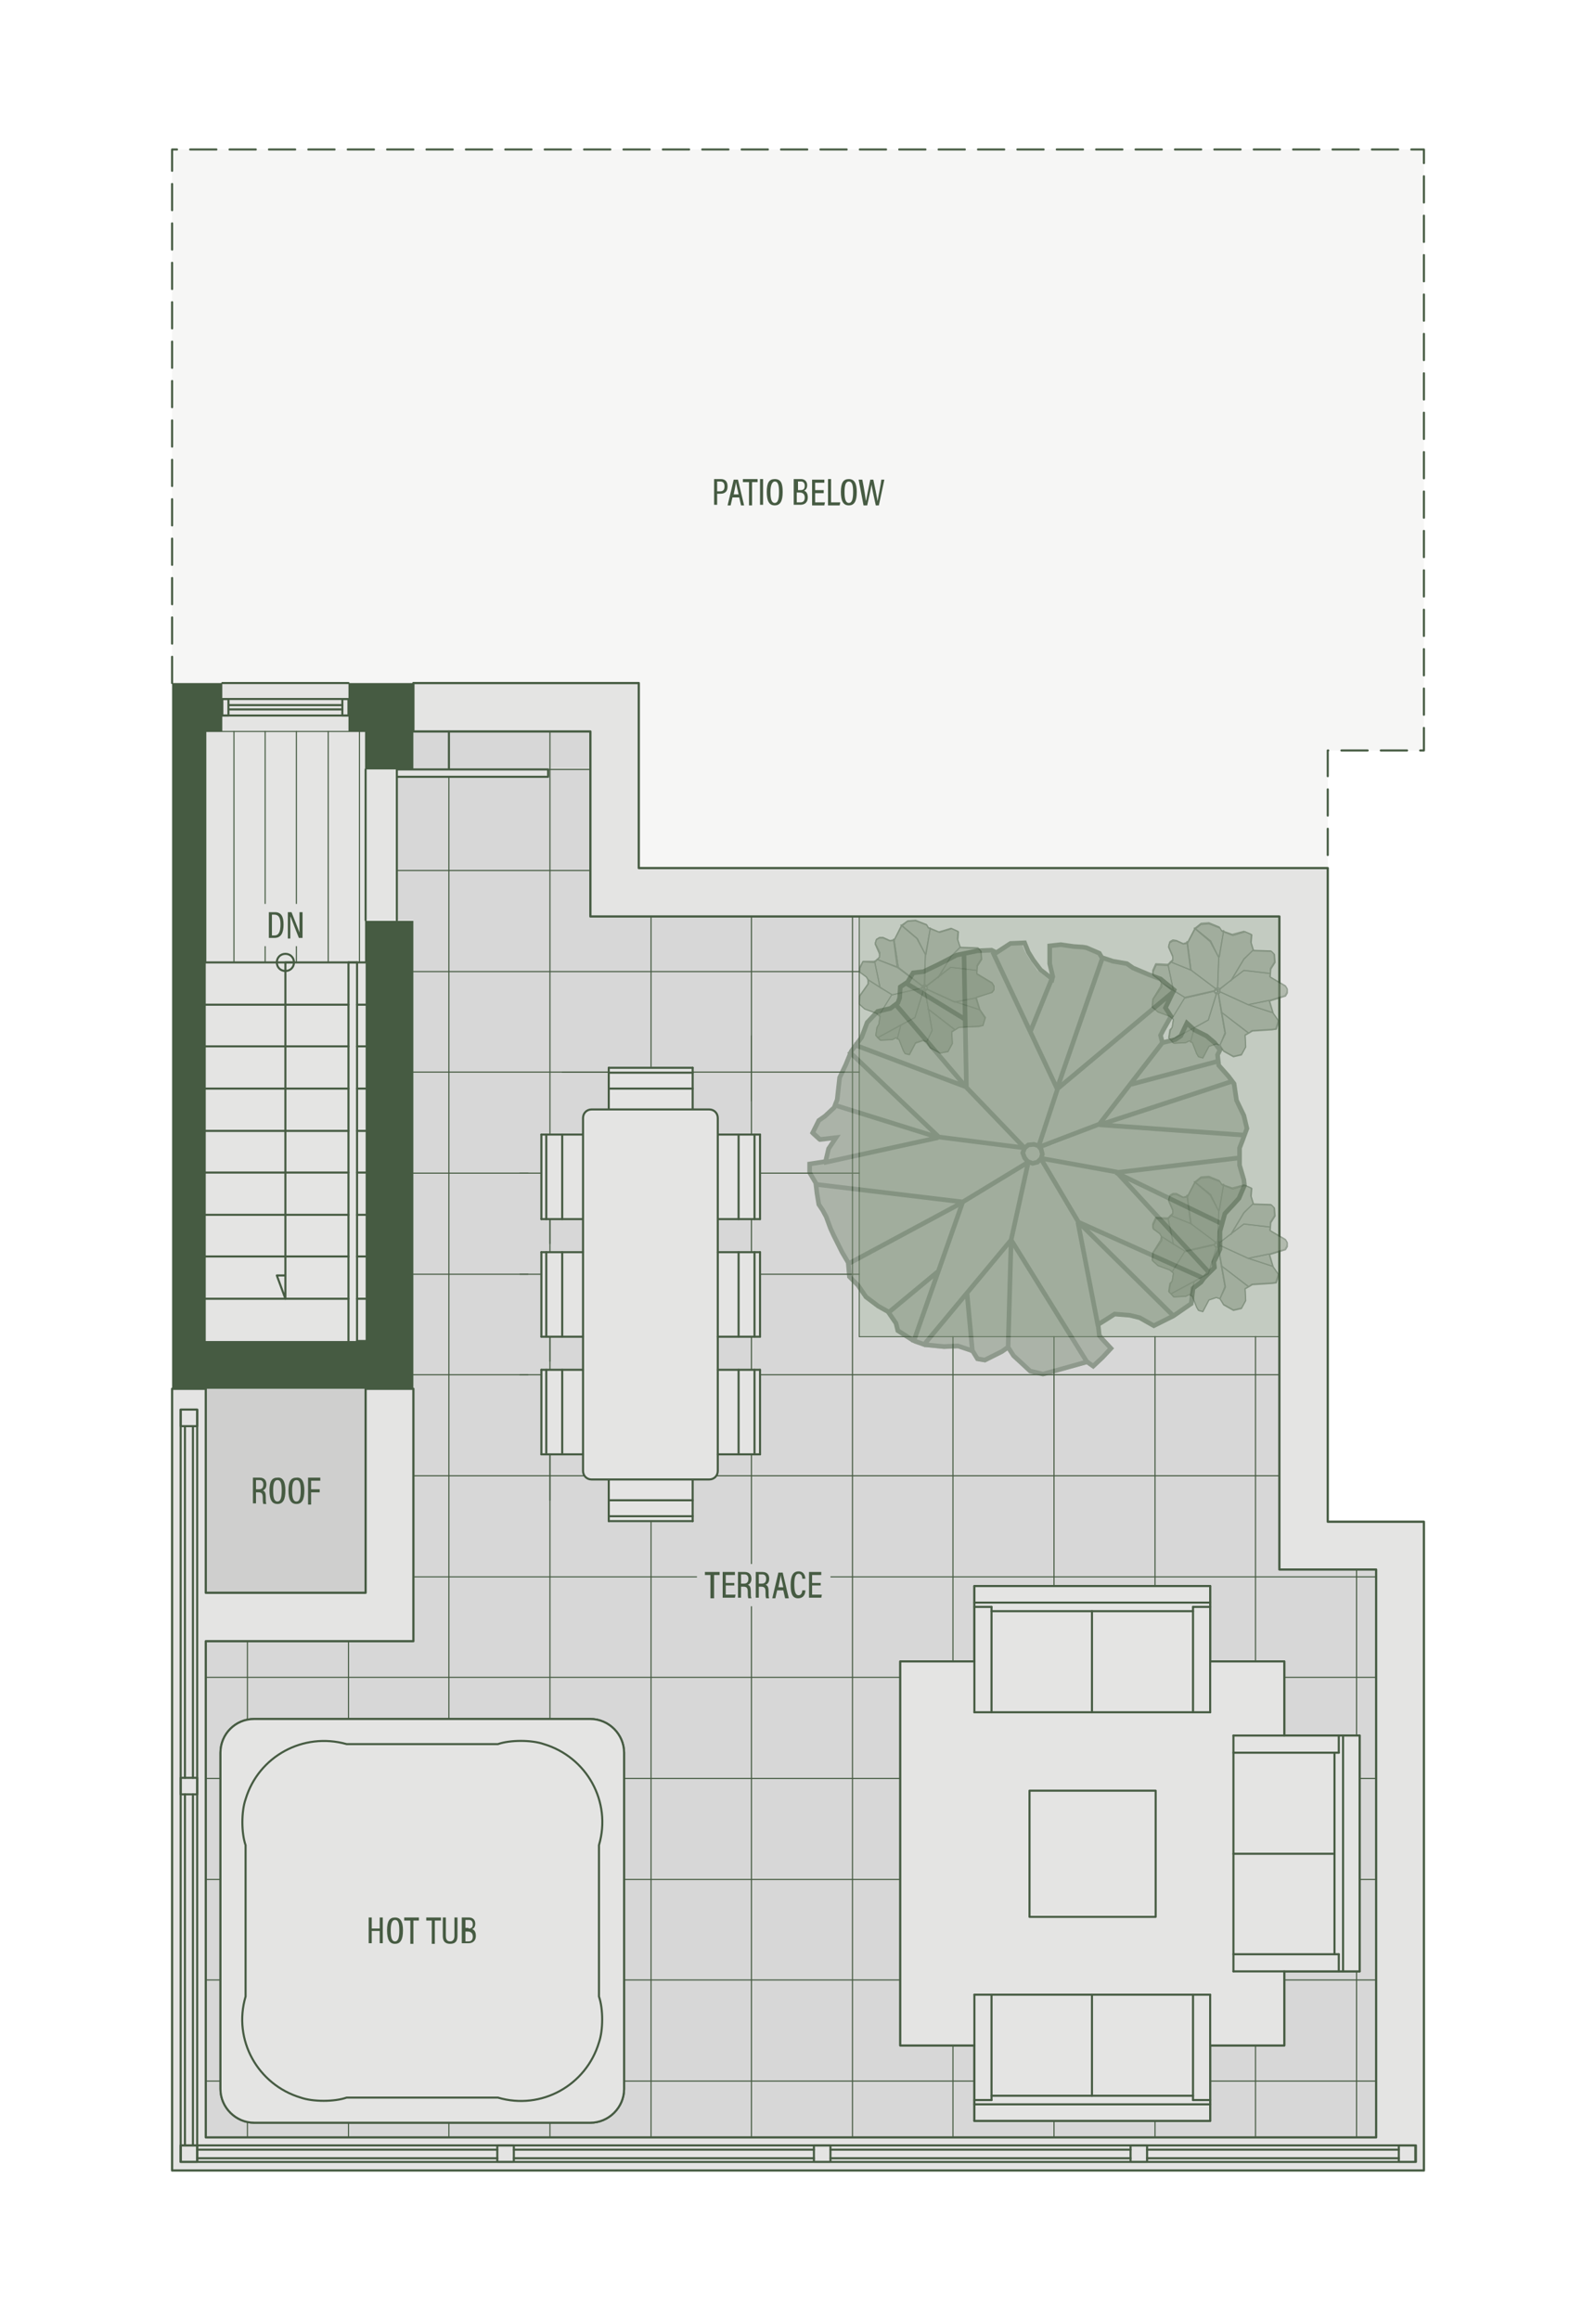 <?xml version="1.0" encoding="UTF-8"?>
<svg xmlns="http://www.w3.org/2000/svg" xmlns:xlink="http://www.w3.org/1999/xlink" version="1.1" id="Layer_4" x="0px" y="0px" viewBox="0 0 260.6 378.7" style="enable-background:new 0 0 260.6 378.7;" xml:space="preserve">
<style type="text/css">
	.st0{fill:#E4E4E3;}
	.st1{fill-rule:evenodd;clip-rule:evenodd;fill:#D7D7D7;}
	.st2{fill:#E4E4E3;stroke:#A1AB9D;stroke-width:0.25;stroke-miterlimit:10;}
	.st3{fill:none;stroke:#465B42;stroke-width:0.338;stroke-linecap:round;stroke-linejoin:round;stroke-miterlimit:10;}
	.st4{fill:none;stroke:#AEADAE;stroke-width:0.338;stroke-linecap:round;stroke-linejoin:round;stroke-miterlimit:10;}
	.st5{fill:none;stroke:#465B42;stroke-width:0.18;stroke-linecap:round;stroke-linejoin:round;stroke-miterlimit:10;}
	.st6{fill:none;stroke:#465B42;stroke-width:0.18;stroke-linejoin:round;stroke-miterlimit:10;}
	.st7{fill:#E4E4E3;stroke:#465B42;stroke-width:0.338;stroke-linecap:round;stroke-linejoin:round;stroke-miterlimit:10;}
	
		.st8{fill:none;stroke:#465B42;stroke-width:0.338;stroke-linecap:round;stroke-linejoin:round;stroke-miterlimit:10;stroke-dasharray:4.288,2.144;}
	.st9{fill:#C3CBC1;stroke:#465B42;stroke-width:0.338;stroke-linecap:round;stroke-linejoin:round;stroke-miterlimit:10;}
	.st10{fill-rule:evenodd;clip-rule:evenodd;fill:#465B42;}
	.st11{fill:#465B42;}
	.st12{fill:#80907A;}
	.st13{fill:none;stroke:#A1AB9D;stroke-width:0.106;stroke-miterlimit:10;}
	.st14{fill:#A1AB9D;}
	.st15{fill:none;stroke:#80907A;stroke-width:0.106;stroke-miterlimit:10;}
	.st16{fill:none;stroke:#465B42;stroke-width:0.106;stroke-miterlimit:10;}
	.st17{fill:#CFCFCE;}
	.st18{opacity:0.25;fill:#DCDCDB;}
	.st19{fill:#D7D7D7;}
	.st20{fill:#C3CBC1;stroke:#465B42;stroke-width:0.144;stroke-miterlimit:10;}
	.st21{fill:#E4E4E3;stroke:#465B42;stroke-width:0.364;stroke-linecap:round;stroke-linejoin:round;stroke-miterlimit:10;}
	.st22{opacity:0.5;}
	.st23{fill:none;stroke:#BABABA;stroke-width:0.118;stroke-linecap:round;stroke-linejoin:round;stroke-miterlimit:10;}
	.st24{fill:none;stroke:#465B42;stroke-width:0.118;stroke-linecap:round;stroke-linejoin:round;stroke-miterlimit:10;}
	.st25{fill:#80907A;stroke:#465B42;stroke-width:0.141;stroke-linecap:round;stroke-linejoin:round;stroke-miterlimit:10;}
	.st26{fill:none;stroke:#465B42;stroke-width:0.197;stroke-linecap:round;stroke-linejoin:round;stroke-miterlimit:10;}
	.st27{fill:none;stroke:#465B42;stroke-width:0.756;stroke-miterlimit:10;}
	
		.st28{fill:none;stroke:#465B42;stroke-width:0.338;stroke-linecap:round;stroke-linejoin:round;stroke-miterlimit:10;stroke-dasharray:2.144,1.072;}
	.st29{fill:none;stroke:#465B42;stroke-width:0.337;stroke-linecap:round;stroke-linejoin:round;stroke-miterlimit:10;}
	.st30{fill:#5C5C5C;}
</style>
<g>
	<g id="LWPOLYLINE_00000075855022542826830400000008904171699308567210_">
		<polygon class="st0" points="59.7,219.5 33.6,219.5 33.6,119.4 36.3,119.4 36.3,111.5 56.9,111.5 56.9,119.4 59.7,119.4     59.7,125.6 64.8,125.6 64.8,150.2 59.7,150.2   "></polygon>
	</g>
	<rect x="33.6" y="226.7" class="st17" width="26.1" height="33.3"></rect>
	<polygon class="st18" points="232.5,122.5 216.8,122.5 216.8,141.7 104.3,141.7 104.3,111.5 28.1,111.5 28.1,24.4 232.5,24.4  "></polygon>
	<g id="LWPOLYLINE_00000012474530193448073840000010328540866570767268_">
		<polygon class="st19" points="67.5,119.4 96.4,119.4 96.4,149.6 140.3,149.6 208.9,149.6 208.9,218.2 208.9,256.2 224.7,256.2     224.7,348.9 33.6,348.9 33.6,267.9 67.5,267.9 67.5,150.2 64.8,150.2 64.8,126.8 67.5,125.6   "></polygon>
	</g>
	<g id="LWPOLYLINE_00000027599307579540375270000005589106742802913975_">
		<rect x="140.3" y="149.6" class="st20" width="68.6" height="68.6"></rect>
	</g>
	<g id="LWPOLYLINE_00000077296067916799377390000009600046051435056316_">
		<polyline class="st21" points="33.6,226.7 33.6,260 59.7,260 59.7,226.7 67.5,226.7 67.5,267.9 33.6,267.9 33.6,348.9     224.7,348.9 224.7,256.2 208.9,256.2 208.9,149.6 96.4,149.6 96.4,119.4 67.5,119.4 67.5,111.5 104.3,111.5 104.3,141.7     216.8,141.7 216.8,248.4 232.5,248.4 232.5,354.3 28.1,354.3 28.1,226.7 33.6,226.7 33.6,260   "></polyline>
	</g>
	<g>
		<g id="LWPOLYLINE_00000083046379119473799350000014892601470321393033_">
			<polygon class="st5" points="59.7,157.1 33.6,157.1 33.6,119.4 59.7,119.4 59.7,126    "></polygon>
		</g>
		<g id="LINE_00000151520141043899468440000002809424340627569064_">
			<line class="st5" x1="58.7" y1="119.4" x2="58.7" y2="157.1"></line>
		</g>
		<g id="LINE_00000046303667280011742800000016410274855947511203_">
			<line class="st5" x1="53.6" y1="119.4" x2="53.6" y2="157.1"></line>
		</g>
		<g id="LINE_00000155118397570557703830000004071558841308684675_">
			<line class="st5" x1="48.4" y1="119.4" x2="48.4" y2="157.1"></line>
		</g>
		<g id="LINE_00000094593146441447110650000006123968346130992288_">
			<line class="st5" x1="43.3" y1="119.4" x2="43.3" y2="157.1"></line>
		</g>
		<g id="LINE_00000127030964799935528350000002235954051650727820_">
			<line class="st5" x1="38.2" y1="119.4" x2="38.2" y2="157.1"></line>
		</g>
	</g>
	<g id="LWPOLYLINE_00000111899683328740052600000012577023651076925352_">
		<polygon class="st3" points="159.1,271.2 147,271.2 147,333.9 159.1,333.9 159.1,346.2 197.6,346.2 197.6,333.9 209.7,333.9     209.7,321.8 222,321.8 222,283.3 209.7,283.3 209.7,271.2 197.6,271.2 197.6,258.9 159.1,258.9   "></polygon>
	</g>
	<g id="LWPOLYLINE_00000039834282324779074970000018024820215605968804_">
		<path class="st3" d="M36,286.1V341c0,3,2.5,5.5,5.5,5.5h54.9c3,0,5.5-2.5,5.5-5.5v-54.9c0-3-2.5-5.5-5.5-5.5H41.5    C38.4,280.6,36,283.1,36,286.1z"></path>
	</g>
	<g id="LINE_00000182528498621954152480000018033429607881559982_">
		<line class="st3" x1="73.3" y1="119.4" x2="73.3" y2="125.6"></line>
	</g>
	<g>
		<g id="LINE_00000047020933090572775670000015929039066033040052_">
			<line class="st5" x1="221.5" y1="256.2" x2="221.5" y2="283.3"></line>
		</g>
		<g id="LINE_00000111154228874573949020000001307292501457633435_">
			<line class="st5" x1="221.5" y1="321.8" x2="221.5" y2="348.9"></line>
		</g>
		<g id="LINE_00000034072873701839286310000001867754697696572578_">
			<line class="st5" x1="205" y1="218.2" x2="205" y2="271.2"></line>
		</g>
		<g id="LINE_00000103246790362051199030000010207604198805918630_">
			<line class="st5" x1="205" y1="333.9" x2="205" y2="348.9"></line>
		</g>
		<g id="LINE_00000049215825552862817140000007192590012763699633_">
			<line class="st5" x1="188.6" y1="218.2" x2="188.6" y2="258.9"></line>
		</g>
		<g id="LINE_00000018918044667881088280000005706663131710263199_">
			<line class="st5" x1="188.6" y1="346.2" x2="188.6" y2="348.9"></line>
		</g>
		<g id="LINE_00000162339515508054384640000003891719354728773279_">
			<line class="st5" x1="172.1" y1="218.2" x2="172.1" y2="258.9"></line>
		</g>
		<g id="LINE_00000109723018346011783730000014021541281054564493_">
			<line class="st5" x1="172.1" y1="346.2" x2="172.1" y2="348.9"></line>
		</g>
		<g id="LINE_00000166640719271824930790000001379100251407459221_">
			<line class="st5" x1="155.6" y1="218.2" x2="155.6" y2="271.2"></line>
		</g>
		<g id="LINE_00000137108980894452087120000015414817281085371794_">
			<line class="st5" x1="155.6" y1="333.9" x2="155.6" y2="348.9"></line>
		</g>
		<g id="LINE_00000049921852286219815590000008682649162285254314_">
			<line class="st5" x1="139.2" y1="149.6" x2="139.2" y2="348.9"></line>
		</g>
		<g id="LINE_00000101814016999540344320000012153033040068265091_">
			<line class="st5" x1="122.7" y1="149.6" x2="122.7" y2="179.7"></line>
		</g>
		<g id="LINE_00000003796201298289522630000007394595244536887735_">
			<line class="st5" x1="122.7" y1="169.1" x2="122.7" y2="348.9"></line>
		</g>
		<g id="LINE_00000047030220552544719870000000379242587593630599_">
			<line class="st5" x1="106.3" y1="149.6" x2="106.3" y2="174.3"></line>
		</g>
		<g id="LINE_00000070086868271400782730000013143745067333644451_">
			<line class="st5" x1="106.3" y1="245.3" x2="106.3" y2="348.9"></line>
		</g>
		<g id="LINE_00000060020196153156394890000006648637336181833865_">
			<line class="st5" x1="89.8" y1="119.4" x2="89.8" y2="244.9"></line>
		</g>
		<g id="LINE_00000086652228493903449330000009311152396895487637_">
			<line class="st5" x1="89.8" y1="346.5" x2="89.8" y2="348.9"></line>
		</g>
		<g id="LINE_00000003798887567572209720000002538923840589294768_">
			<line class="st5" x1="89.8" y1="197.5" x2="89.8" y2="203"></line>
		</g>
		<g id="LINE_00000158711384144248682270000010454980517862896012_">
			<line class="st5" x1="89.8" y1="235.9" x2="89.8" y2="280.6"></line>
		</g>
		<g id="LINE_00000060728556044142552760000015235528327145452697_">
			<line class="st5" x1="89.8" y1="216.7" x2="89.8" y2="222.2"></line>
		</g>
		<g id="LINE_00000104685573565246494660000008113557193443599802_">
			<line class="st5" x1="73.3" y1="346.5" x2="73.3" y2="348.9"></line>
		</g>
		<g id="LINE_00000088842754109902369060000015248036306396536705_">
			<line class="st5" x1="73.3" y1="126.8" x2="73.3" y2="280.6"></line>
		</g>
		<g id="LINE_00000054264044027069391650000002692028993133927040_">
			<line class="st5" x1="56.9" y1="267.9" x2="56.9" y2="280.6"></line>
		</g>
		<g id="LINE_00000105418599284116540710000011353968236886406795_">
			<line class="st5" x1="56.9" y1="346.5" x2="56.9" y2="348.9"></line>
		</g>
		<g id="LINE_00000147936280825358215530000012063182737577237642_">
			<line class="st5" x1="40.4" y1="267.9" x2="40.4" y2="280.7"></line>
		</g>
		<g id="LINE_00000102527075323528042820000017244592323431408058_">
			<line class="st5" x1="40.4" y1="346.3" x2="40.4" y2="348.9"></line>
		</g>
		<g id="LINE_00000053541804119887809390000017548417274751046281_">
			<line class="st5" x1="89.5" y1="125.6" x2="96.4" y2="125.6"></line>
		</g>
		<g id="LINE_00000062914488774133940280000015982026443385191604_">
			<line class="st5" x1="64.8" y1="142.1" x2="96.4" y2="142.1"></line>
		</g>
		<g id="LINE_00000067918954909347070120000009426061785460019894_">
			<line class="st5" x1="67.5" y1="158.6" x2="140.3" y2="158.6"></line>
		</g>
		<g id="LINE_00000153666363629801452270000010481312918466549150_">
			<line class="st5" x1="67.5" y1="175" x2="102.2" y2="175"></line>
		</g>
		<g id="LINE_00000157988990901394193850000011060466230472179639_">
			<line class="st5" x1="91.8" y1="175" x2="140.3" y2="175"></line>
		</g>
		<g id="LINE_00000132804638363518109220000007924871385798420410_">
			<line class="st5" x1="67.5" y1="191.5" x2="86.2" y2="191.5"></line>
		</g>
		<g id="LINE_00000144297908005223536600000006983094232085139099_">
			<line class="st5" x1="84.9" y1="191.5" x2="140.3" y2="191.5"></line>
		</g>
		<g id="LINE_00000024715442273889174060000004529855874534917022_">
			<line class="st5" x1="67.5" y1="208" x2="86.2" y2="208"></line>
		</g>
		<g id="LINE_00000139283016836912453500000016002251040286649008_">
			<line class="st5" x1="84.9" y1="208" x2="140.3" y2="208"></line>
		</g>
		<g id="LINE_00000053528645308238887710000000090190300878368165_">
			<line class="st5" x1="67.5" y1="224.4" x2="86.2" y2="224.4"></line>
		</g>
		<g id="LINE_00000109029731183345479450000011597108610901103249_">
			<line class="st5" x1="84.9" y1="224.4" x2="208.9" y2="224.4"></line>
		</g>
		<g id="LINE_00000029041072011955639410000014957595967352200079_">
			<line class="st5" x1="67.5" y1="240.9" x2="102.2" y2="240.9"></line>
		</g>
		<g id="LINE_00000134237828687023072810000017553903746931540124_">
			<line class="st5" x1="115.9" y1="240.9" x2="208.9" y2="240.9"></line>
		</g>
		<g id="LINE_00000146492083578760241900000005540848998661204897_">
			<line class="st5" x1="67.5" y1="257.4" x2="224.7" y2="257.4"></line>
		</g>
		<g id="LINE_00000103243308284625084320000005882610728491936421_">
			<line class="st5" x1="33.6" y1="273.8" x2="147" y2="273.8"></line>
		</g>
		<g id="LINE_00000103245110637147102100000017077288384560583045_">
			<line class="st5" x1="209.7" y1="273.8" x2="224.7" y2="273.8"></line>
		</g>
		<g id="LINE_00000003103224586438920530000000317291793312447129_">
			<line class="st5" x1="33.6" y1="290.3" x2="36" y2="290.3"></line>
		</g>
		<g id="LINE_00000115475350626224467020000015427674170242670476_">
			<line class="st5" x1="222" y1="290.3" x2="224.7" y2="290.3"></line>
		</g>
		<g id="LINE_00000119109298474565390050000000313360362542831504_">
			<line class="st5" x1="101.8" y1="290.3" x2="147" y2="290.3"></line>
		</g>
		<g id="LINE_00000022534164327678647210000005841589360695309456_">
			<line class="st5" x1="33.6" y1="306.8" x2="36" y2="306.8"></line>
		</g>
		<g id="LINE_00000111158603096493811470000014755066966155543733_">
			<line class="st5" x1="222" y1="306.8" x2="224.7" y2="306.8"></line>
		</g>
		<g id="LINE_00000167378924352563866010000007144586924598769793_">
			<line class="st5" x1="101.8" y1="306.8" x2="147" y2="306.8"></line>
		</g>
		<g id="LINE_00000163765351811854770500000017740506537135243397_">
			<line class="st5" x1="33.6" y1="323.2" x2="36" y2="323.2"></line>
		</g>
		<g id="LINE_00000170245852147229266520000004724828966937112233_">
			<line class="st5" x1="209.7" y1="323.2" x2="224.7" y2="323.2"></line>
		</g>
		<g id="LINE_00000034050079438521087030000016906077698360996785_">
			<line class="st5" x1="101.8" y1="323.2" x2="147" y2="323.2"></line>
		</g>
		<g id="LINE_00000119806789489278227080000003438301275930583701_">
			<line class="st5" x1="33.6" y1="339.7" x2="36" y2="339.7"></line>
		</g>
		<g id="LINE_00000094587583262619610750000009643800876935776944_">
			<line class="st5" x1="197.6" y1="339.7" x2="224.7" y2="339.7"></line>
		</g>
		<g id="LINE_00000007418685679097974150000010431296107746713782_">
			<line class="st5" x1="101.8" y1="339.7" x2="159.1" y2="339.7"></line>
		</g>
	</g>
	<g id="LINE_00000151506806316898117330000016407325016404223619_">
		<line class="st3" x1="64.8" y1="125.6" x2="64.8" y2="150.2"></line>
	</g>
	<g id="LINE_00000075872555938079532100000007524527904155733911_">
		<line class="st3" x1="59.7" y1="125.6" x2="59.7" y2="150.2"></line>
	</g>
	<g id="INSERT_00000167366321157179002460000012910064661321700282_">
		<g id="LWPOLYLINE_00000030489126304245383340000005287207876019637410_">
			<rect x="36.3" y="114.1" class="st3" width="1" height="2.7"></rect>
		</g>
		<g id="LWPOLYLINE_00000055677864288640645110000012413024808086240395_">
			<rect x="55.9" y="114.1" class="st3" width="1" height="2.7"></rect>
		</g>
		<g id="LINE_00000083084253242620762960000017543627013738828976_">
			<line class="st3" x1="36.3" y1="114.1" x2="56.9" y2="114.1"></line>
		</g>
		<g id="LINE_00000062160620057911691720000000843446479139559818_">
			<line class="st3" x1="36.3" y1="116.8" x2="56.9" y2="116.8"></line>
		</g>
		<g id="LINE_00000127724555762163544890000008974848993615765147_">
			<line class="st3" x1="37.4" y1="115.8" x2="55.9" y2="115.8"></line>
		</g>
		<g id="LINE_00000029028288140267186290000000322537593002831496_">
			<line class="st3" x1="37.4" y1="115.1" x2="55.9" y2="115.1"></line>
		</g>
		<g id="LINE_00000021801116241570200740000000504924715548115618_">
			<line class="st3" x1="36.3" y1="111.5" x2="56.9" y2="111.5"></line>
		</g>
	</g>
	<g id="LWPOLYLINE_00000147196198723985136380000017128240207632469658_">
		<line class="st3" x1="33.6" y1="157.1" x2="59.7" y2="157.1"></line>
	</g>
	<g id="LWPOLYLINE_00000000923927257764329910000004207508974905594502_">
		<line class="st3" x1="33.6" y1="164" x2="56.9" y2="164"></line>
	</g>
	<g id="LWPOLYLINE_00000178171446811194755240000005947145155798281895_">
		<line class="st3" x1="58.3" y1="164" x2="59.7" y2="164"></line>
	</g>
	<g id="LWPOLYLINE_00000127044012068243764590000017649894121344807583_">
		<line class="st3" x1="33.6" y1="170.8" x2="56.9" y2="170.8"></line>
	</g>
	<g id="LWPOLYLINE_00000153697661981440558950000000654563502537174180_">
		<line class="st3" x1="58.3" y1="170.8" x2="59.7" y2="170.8"></line>
	</g>
	<g id="LWPOLYLINE_00000037668717555170253850000002167137543999877271_">
		<line class="st3" x1="33.6" y1="177.7" x2="56.9" y2="177.7"></line>
	</g>
	<g id="LWPOLYLINE_00000149358461497448531460000017374389824553632655_">
		<line class="st3" x1="58.3" y1="177.7" x2="59.7" y2="177.7"></line>
	</g>
	<g id="LWPOLYLINE_00000085968960697624781880000013182011554788014979_">
		<line class="st3" x1="33.6" y1="184.6" x2="56.9" y2="184.6"></line>
	</g>
	<g id="LWPOLYLINE_00000079480957735466414480000001264169238103216010_">
		<line class="st3" x1="58.3" y1="184.6" x2="59.7" y2="184.6"></line>
	</g>
	<g id="LWPOLYLINE_00000123415376246274643520000004697415186457536189_">
		<line class="st3" x1="33.6" y1="191.4" x2="56.9" y2="191.4"></line>
	</g>
	<g id="LWPOLYLINE_00000152968610341704319050000015015701087298806953_">
		<line class="st3" x1="58.3" y1="191.4" x2="59.7" y2="191.4"></line>
	</g>
	<g id="LWPOLYLINE_00000052087494871275311620000012026488079060002486_">
		<line class="st3" x1="33.6" y1="198.3" x2="56.9" y2="198.3"></line>
	</g>
	<g id="LWPOLYLINE_00000147924559167571695500000016499982179336863893_">
		<line class="st3" x1="58.3" y1="198.3" x2="59.7" y2="198.3"></line>
	</g>
	<g id="LWPOLYLINE_00000057142406231082108370000006151180032962673540_">
		<line class="st3" x1="33.6" y1="205.1" x2="56.9" y2="205.1"></line>
	</g>
	<g id="LWPOLYLINE_00000103252085213813376960000008608603576045664150_">
		<line class="st3" x1="58.3" y1="205.1" x2="59.7" y2="205.1"></line>
	</g>
	<g id="LWPOLYLINE_00000093879112478416294790000008617881411829483942_">
		<line class="st3" x1="33.6" y1="212" x2="56.9" y2="212"></line>
	</g>
	<g id="LWPOLYLINE_00000136397465400037377950000016389526532432834234_">
		<line class="st3" x1="58.3" y1="212" x2="59.7" y2="212"></line>
	</g>
	<g id="LWPOLYLINE_00000146482891677352542970000013081020641450964379_">
		<line class="st3" x1="58.3" y1="218.9" x2="59.7" y2="218.9"></line>
	</g>
	<g id="LWPOLYLINE_00000093894782832619103570000016547318443641888647_">
		<rect x="64.8" y="125.6" class="st7" width="24.7" height="1.2"></rect>
	</g>
	<g id="LWPOLYLINE_00000040570395799665984280000001522510163511147161_">
		<line class="st3" x1="31.5" y1="350.2" x2="31.5" y2="292.9"></line>
	</g>
	<g id="LWPOLYLINE_00000166677963184330848840000008648625594963825336_">
		<line class="st3" x1="31.5" y1="290.2" x2="31.5" y2="232.9"></line>
	</g>
	<g id="LWPOLYLINE_00000127028005761778919410000011245811736631011221_">
		<line class="st3" x1="30.2" y1="232.9" x2="30.2" y2="290.2"></line>
	</g>
	<g id="LWPOLYLINE_00000178170481896271192200000015484120625331450036_">
		<line class="st3" x1="30.2" y1="292.9" x2="30.2" y2="350.2"></line>
	</g>
	<g id="LWPOLYLINE_00000083773455534681816050000011846531670289024938_">
		<line class="st3" x1="32.2" y1="350.9" x2="81.2" y2="350.9"></line>
	</g>
	<g id="LWPOLYLINE_00000013902857802893710550000006041540256333660059_">
		<line class="st3" x1="83.9" y1="350.9" x2="132.9" y2="350.9"></line>
	</g>
	<g id="LWPOLYLINE_00000101796979348510440870000001396182095270253460_">
		<line class="st3" x1="132.9" y1="352.3" x2="83.9" y2="352.3"></line>
	</g>
	<g id="LWPOLYLINE_00000147218859172913902420000005834472957893701558_">
		<line class="st3" x1="81.2" y1="352.3" x2="32.2" y2="352.3"></line>
	</g>
	<g id="LWPOLYLINE_00000174572385567594558470000014068028061589924761_">
		<line class="st3" x1="135.6" y1="350.9" x2="184.6" y2="350.9"></line>
	</g>
	<g id="LWPOLYLINE_00000137096777860558658230000003728773673679112324_">
		<line class="st3" x1="184.6" y1="352.3" x2="135.6" y2="352.3"></line>
	</g>
	<g id="LWPOLYLINE_00000137104205343758155580000000770793135232661164_">
		<line class="st3" x1="187.3" y1="350.9" x2="228.4" y2="350.9"></line>
	</g>
	<g id="LWPOLYLINE_00000124882617561124406780000013655345498177482152_">
		<line class="st3" x1="228.4" y1="352.3" x2="187.3" y2="352.3"></line>
	</g>
	<g id="LWPOLYLINE_00000064349325816273446220000016411664966261942444_">
		<line class="st3" x1="58.3" y1="157.1" x2="58.3" y2="218.9"></line>
	</g>
	<g id="LWPOLYLINE_00000001644390238050830630000001553433130013966474_">
		<line class="st3" x1="56.9" y1="157.1" x2="56.9" y2="218.9"></line>
	</g>
	<g id="LWPOLYLINE_00000044856613778074640690000010204956550636344719_">
		<line class="st3" x1="56.9" y1="157.1" x2="58.3" y2="157.1"></line>
	</g>
	<g id="LWPOLYLINE_00000124146920444845650620000006239029769521066414_">
		<rect x="29.5" y="350.2" class="st3" width="201.7" height="2.7"></rect>
	</g>
	<g id="LWPOLYLINE_00000008120476115648110560000000633307395659129764_">
		<rect x="29.5" y="230.1" class="st3" width="2.7" height="122.8"></rect>
	</g>
	<g id="LWPOLYLINE_00000155141225956759551750000011341559667657005201_">
		<path class="st7" d="M41.5,280.6h54.9c3,0,5.5,2.5,5.5,5.5V341c0,3-2.5,5.5-5.5,5.5H41.5c-3,0-5.5-2.5-5.5-5.5v-54.9    C36,283.1,38.4,280.6,41.5,280.6z"></path>
	</g>
	<g id="LWPOLYLINE_00000020381296265004077730000001194447298515720121_">
		<path class="st3" d="M56.6,284.7h24.7c2-0.7,5.5-0.7,7.5,0c7,2.1,11.1,9.4,9,16.5v24.7c0.7,2,0.7,5.5,0,7.5    c-2.1,7-9.4,11.1-16.5,9H56.6c-2,0.7-5.5,0.7-7.5,0c-7-2.1-11.1-9.4-9-16.5v-24.7c-0.7-2-0.7-5.5,0-7.5    C42.2,286.7,49.5,282.7,56.6,284.7z"></path>
	</g>
	<g>
		<polygon class="st0" points="209.7,333.9 197.6,333.9 197.6,346.2 159.1,346.2 159.1,333.9 147,333.9 147,271.2 159.1,271.2     159.1,258.9 197.6,258.9 197.6,271.2 209.7,271.2 209.7,283.3 222,283.3 222,321.8 209.7,321.8   "></polygon>
		<g id="LWPOLYLINE_00000178174332428024757650000009095924042228743333_">
			<polyline class="st3" points="209.7,283.3 209.7,271.2 197.6,271.2    "></polyline>
		</g>
		<g id="LWPOLYLINE_00000123431137585663366010000017621573870835105449_">
			<polyline class="st3" points="159.1,271.2 147,271.2 147,333.9 159.1,333.9    "></polyline>
		</g>
		<g id="LWPOLYLINE_00000183237174353162296230000004523112862911028406_">
			<polyline class="st3" points="197.6,333.9 209.7,333.9 209.7,321.8    "></polyline>
		</g>
		<g id="LWPOLYLINE_00000061450019387066918480000018201232712687548819_">
			<rect x="168.1" y="292.3" class="st7" width="20.6" height="20.6"></rect>
		</g>
		<g id="INSERT_00000112593648525355938920000002228432274623959464_">
			<g id="LINE_00000039822389646042183970000002742901545720601278_">
				<line class="st3" x1="159.1" y1="258.9" x2="197.6" y2="258.9"></line>
			</g>
			<g id="LINE_00000082333313676994093240000002879236973491207330_">
				<line class="st3" x1="197.6" y1="279.5" x2="197.6" y2="258.9"></line>
			</g>
			<g id="LINE_00000070105103681046542870000003254834965460066962_">
				<line class="st3" x1="194.8" y1="279.5" x2="194.8" y2="262.3"></line>
			</g>
			<g id="LINE_00000010274389546185121100000001126228058730149003_">
				<line class="st3" x1="159.1" y1="261.6" x2="197.6" y2="261.6"></line>
			</g>
			<g id="LINE_00000088836814861759265920000012540161221116170664_">
				<line class="st3" x1="159.1" y1="279.5" x2="197.6" y2="279.5"></line>
			</g>
			<g id="LINE_00000094598386562650494420000010297794221057979580_">
				<line class="st3" x1="178.3" y1="279.5" x2="178.3" y2="263"></line>
			</g>
			<g id="LINE_00000171698261240025626950000013309877762271152571_">
				<line class="st3" x1="197.6" y1="262.3" x2="194.8" y2="262.3"></line>
			</g>
			<g id="LINE_00000162313864016677980500000016439076935774401953_">
				<line class="st3" x1="161.9" y1="263" x2="194.8" y2="263"></line>
			</g>
			<g id="LINE_00000176040387667741789790000004570732128873248158_">
				<line class="st3" x1="159.1" y1="262.3" x2="161.9" y2="262.3"></line>
			</g>
			<g id="LINE_00000122707290604555016010000008975439335543608727_">
				<line class="st3" x1="161.9" y1="279.5" x2="161.9" y2="262.3"></line>
			</g>
			<g id="LINE_00000182518327473498331750000016754168231424753571_">
				<line class="st3" x1="159.1" y1="279.5" x2="159.1" y2="258.9"></line>
			</g>
		</g>
		<g id="INSERT_00000182509845862722356050000007012043421368600728_">
			<g id="LINE_00000105400630582749177400000008943416459350311819_">
				<line class="st3" x1="197.6" y1="346.2" x2="159.1" y2="346.2"></line>
			</g>
			<g id="LINE_00000141457793108415822440000005187730769240023950_">
				<line class="st3" x1="159.1" y1="325.6" x2="159.1" y2="346.2"></line>
			</g>
			<g id="LINE_00000134955892091081392320000004271392276585212853_">
				<line class="st3" x1="161.9" y1="325.6" x2="161.9" y2="342.8"></line>
			</g>
			<g id="LINE_00000169516255877128602680000004662518531761315501_">
				<line class="st3" x1="197.6" y1="343.5" x2="159.1" y2="343.5"></line>
			</g>
			<g id="LINE_00000116914238336982147620000000815909468921021841_">
				<line class="st3" x1="197.6" y1="325.6" x2="159.1" y2="325.6"></line>
			</g>
			<g id="LINE_00000129201237730355414100000016681970870780358564_">
				<line class="st3" x1="178.3" y1="325.6" x2="178.3" y2="342.1"></line>
			</g>
			<g id="LINE_00000133496742380888779880000006457509418205269911_">
				<line class="st3" x1="159.1" y1="342.8" x2="161.9" y2="342.8"></line>
			</g>
			<g id="LINE_00000091735570313086438040000005535463754609542569_">
				<line class="st3" x1="194.8" y1="342.1" x2="161.9" y2="342.1"></line>
			</g>
			<g id="LINE_00000160885202957697864120000009266878885182159505_">
				<line class="st3" x1="197.6" y1="342.8" x2="194.8" y2="342.8"></line>
			</g>
			<g id="LINE_00000026872912321909703570000009467567879175632808_">
				<line class="st3" x1="194.8" y1="325.6" x2="194.8" y2="342.8"></line>
			</g>
			<g id="LINE_00000012471843383088149480000000342477910421770670_">
				<line class="st3" x1="197.6" y1="325.6" x2="197.6" y2="346.2"></line>
			</g>
		</g>
		<g id="INSERT_00000089568887862608557190000008508211461914280603_">
			<g id="LINE_00000075132874743318835360000013067493405622240915_">
				<line class="st3" x1="222" y1="283.3" x2="222" y2="321.8"></line>
			</g>
			<g id="LINE_00000062194048219540682460000004024026264717263024_">
				<line class="st3" x1="201.4" y1="321.8" x2="222" y2="321.8"></line>
			</g>
			<g id="LINE_00000036247706704401456840000016127954706674293155_">
				<line class="st3" x1="201.4" y1="319" x2="218.6" y2="319"></line>
			</g>
			<g id="LINE_00000034051304883873868890000008289419113178381709_">
				<line class="st3" x1="219.3" y1="283.3" x2="219.3" y2="321.8"></line>
			</g>
			<g id="LINE_00000003825380710631663700000000432187698037650072_">
				<line class="st3" x1="201.4" y1="283.3" x2="201.4" y2="321.8"></line>
			</g>
			<g id="LINE_00000166676823731506974270000017354671985483863220_">
				<line class="st3" x1="201.4" y1="302.6" x2="217.9" y2="302.6"></line>
			</g>
			<g id="LINE_00000037665875593632902850000004805959604730431403_">
				<line class="st3" x1="218.6" y1="321.8" x2="218.6" y2="319"></line>
			</g>
			<g id="LINE_00000174591098989288421490000016831473075602946237_">
				<line class="st3" x1="217.9" y1="286.1" x2="217.9" y2="319"></line>
			</g>
			<g id="LINE_00000065052838800251767500000007773265221752558751_">
				<line class="st3" x1="218.6" y1="283.3" x2="218.6" y2="286.1"></line>
			</g>
			<g id="LINE_00000003076740143096394800000015304037056630781075_">
				<line class="st3" x1="201.4" y1="286.1" x2="218.6" y2="286.1"></line>
			</g>
			<g id="LINE_00000051382764425447229190000012929083680596119741_">
				<line class="st3" x1="201.4" y1="283.3" x2="222" y2="283.3"></line>
			</g>
		</g>
	</g>
	<g id="LWPOLYLINE_00000020368337520394385940000002621157095361435056_">
		<rect x="29.5" y="350.2" class="st3" width="2.7" height="2.7"></rect>
	</g>
	<g id="LWPOLYLINE_00000073696700492809950170000015635732003181067449_">
		<rect x="29.5" y="230.1" class="st3" width="2.7" height="2.7"></rect>
	</g>
	<g id="LWPOLYLINE_00000165204220099128457510000002930074797435619464_">
		<rect x="29.5" y="290.2" class="st3" width="2.7" height="2.7"></rect>
	</g>
	<g id="LWPOLYLINE_00000134218194933978374890000001740873552877620655_">
		<rect x="132.9" y="350.2" class="st3" width="2.7" height="2.7"></rect>
	</g>
	<g id="LWPOLYLINE_00000167358095553935584260000016796114624789483661_">
		<rect x="81.2" y="350.2" class="st3" width="2.7" height="2.7"></rect>
	</g>
	<g id="LWPOLYLINE_00000171694518836465521070000002735833576829763749_">
		<rect x="184.6" y="350.2" class="st3" width="2.7" height="2.7"></rect>
	</g>
	<g id="LWPOLYLINE_00000183249338367437320440000018120303247173359295_">
		<rect x="228.4" y="350.2" class="st3" width="2.7" height="2.7"></rect>
	</g>
	<g id="INSERT_00000149354550095537438570000007092054496963016371_">
		<g id="LWPOLYLINE_00000065042353646731317200000007765339757206123701_">
			<path class="st3" d="M48,157.1c0-0.8-0.6-1.4-1.4-1.4c-0.8,0-1.4,0.6-1.4,1.4c0,0.8,0.6,1.4,1.4,1.4     C47.4,158.5,48,157.9,48,157.1h-1.4V212l-1.4-3.8h1.4"></path>
		</g>
	</g>
	<g id="LWPOLYLINE_00000132768936400843537540000008160794569053664399_">
		<polyline class="st8" points="28.1,111.5 28.1,24.4 232.5,24.4 232.5,122.5 216.8,122.5 216.8,141.7   "></polyline>
	</g>
	<g>
		<g id="HATCH_00000098204301517681241450000014699593040005431731_">
			<polygon class="st10" points="56.9,111.5 67.5,111.5 67.5,125.6 59.7,125.6 59.7,119.4 56.9,119.4 56.9,111.5    "></polygon>
		</g>
		<g id="HATCH_00000003787059918220111320000016169363134469322381_">
			<polygon class="st10" points="59.7,150.3 67.5,150.3 67.5,226.7 28.1,226.7 28.1,111.5 36.3,111.5 36.3,119.4 33.6,119.4      33.6,218.9 59.7,218.9 59.7,150.3    "></polygon>
		</g>
	</g>
	<g class="st22">
		<path class="st23" d="M198.4,161.9l0.1,0.2l0.1,0.1l0.2,0l0.2,0l0.2-0.1l0.1-0.1l0-0.2l0-0.2l-0.1-0.2l-0.1-0.1l-0.2,0l-0.2,0    l-0.1,0.1l-0.1,0.1l-0.1,0.2L198.4,161.9z M198.9,161.7L198.9,161.7L198.9,161.7L198.9,161.7L198.9,161.7z"></path>
		<path class="st24" d="M198.8,161.3l0,0.4l0,0l0,0.1 M198.8,161.7L198.8,161.7L198.8,161.7L198.8,161.7l0.4-0.3 M201,160.1    L201,160.1 M193.9,153.8L193.9,153.8 M191.4,166.2l2.1-3.4 M198.9,161.7L198.9,161.7L198.9,161.7L198.9,161.7L198.9,161.7    L198.9,161.7L198.9,161.7L198.9,161.7z M198.9,161.7L198.9,161.7L198.9,161.7L198.9,161.7L198.9,161.7L198.9,161.7L198.9,161.7    L198.9,161.7z M198.9,161.7L198.9,161.7L198.9,161.7L198.9,161.7L198.9,161.7L198.9,161.7L198.9,161.7L198.9,161.7z M198.8,161.7    L198.8,161.7L198.8,161.7L198.8,161.7z M198.9,161.7L198.9,161.7L198.9,161.7L198.9,161.7z M198.8,161.7L198.8,161.7L198.8,161.7    L198.8,161.7z M198.8,161.7L198.8,161.7L198.8,161.7L198.8,161.7z M198.8,161.7L198.8,161.7L198.8,161.7L198.8,161.7z     M198.8,161.7L198.8,161.7L198.8,161.7L198.8,161.7z M198.9,161.7L198.9,161.7L198.9,161.7L198.9,161.7z M198.8,161.7L198.8,161.7    L198.8,161.7L198.8,161.7z M198.9,161.7L198.9,161.7L198.9,161.7L198.9,161.7L198.9,161.7L198.9,161.7L198.9,161.7L198.9,161.7z     M198.9,161.7L198.9,161.7L198.9,161.7L198.9,161.7L198.9,161.7L198.9,161.7L198.9,161.7L198.9,161.7z M198.9,161.7L198.9,161.7    L198.9,161.7L198.9,161.7L198.9,161.7L198.9,161.7L198.9,161.7L198.9,161.7z M198.9,161.7L198.9,161.7L198.9,161.7L198.9,161.7    L198.9,161.7L198.9,161.7L198.9,161.7L198.9,161.7z M198.9,161.7L198.9,161.7L198.9,161.7L198.9,161.7L198.9,161.7L198.9,161.7    L198.9,161.7L198.9,161.7z M199.8,152L199.8,152 M198.8,161.7L198.8,161.7l-0.2,0.5 M194.4,170l0.6-2.3l0,0 M198.8,161.7l0.4,0.2     M198.8,161.7l0.1,0.4 M199.4,165.2L199.4,165.2"></path>
		<polygon class="st25" points="198.7,162.1 198.6,162.1 198.5,162 198.4,161.9 198.4,161.8 193.6,162.9 191.6,161.7 189.6,160.4     189.5,161 188.2,163.1 188.1,164.4 189.1,165.2 191,165.9 191.6,166.4 191.4,167.7 191,168.1 190.8,169.4 191.2,169.8 195,167.8     197.3,166.5   "></polygon>
		<polygon class="st25" points="200,168.6 199.4,165.2 198.9,162.2 198.8,162.2 198.7,162.1 197.3,166.5 195,167.8 191.2,169.8     191.6,170.3 193.6,170.2 194.2,169.9 194.7,170.2 195.4,172 195.7,172.5 196.4,172.7 197.4,170.8 198.6,170.4 199.2,170.6   "></polygon>
		<polygon class="st25" points="199.4,165.2 200,168.6 199.2,170.6 199.8,171.5 201.4,172.4 202.7,172.1 203.4,170.9 203.3,168.9     203.9,168.6   "></polygon>
		<polygon class="st25" points="208.7,166.6 207.8,165.3 203.8,164 199.2,161.9 199.1,162.1 199,162.2 198.9,162.2 199.4,165.2     203.9,168.6 203.9,168.6 204.4,168.2 207.7,168 208.3,167.9   "></polygon>
		<polygon class="st25" points="207.8,165.3 207.2,163.3 203.8,164   "></polygon>
		<polygon class="st25" points="210.1,162 210.2,161.4 209.9,160.9 207.3,159.4 207.4,158.9 203.1,158.4 201,160 199.1,161.5     199.2,161.6 199.2,161.7 199.2,161.9 203.8,164 207.2,163.3 209.8,162.5   "></polygon>
		<polygon class="st25" points="208.1,157 208,155.7 207.5,155.2 204.6,155.1 203.1,156.5 201,160 203.1,158.4 207.4,158.9     207.4,158.1   "></polygon>
		<polygon class="st25" points="204.6,155.1 204.2,153.8 204.3,152.5 203.1,152 201.2,152.5 199.8,152 199,156.3 198.8,161.3     199,161.3 199.2,161.4 199.2,161.5 201,160 203.1,156.5   "></polygon>
		<polygon class="st25" points="199.8,152 199.4,151.8 199.1,151.3 197.4,150.6 196.1,150.7 195.1,151.5 197.7,153.6 199,156.3       "></polygon>
		<polygon class="st25" points="198.8,161.3 199,156.3 197.7,153.6 195.1,151.5 193.9,153.8 194.5,158.4 198.5,161.4 198.5,161.4     198.7,161.3   "></polygon>
		<polygon class="st25" points="194.5,158.4 193.9,153.8 193.9,153.8 193.2,154 192.1,153.5 191.5,153.4 191,153.7 190.8,154.4     191.5,156 191.5,156.6 191.1,157   "></polygon>
		<polygon class="st25" points="198.5,161.4 194.5,158.4 191.1,157 190.7,157.4 191.6,161.7 193.6,162.9 198.4,161.8 198.4,161.7     198.4,161.5   "></polygon>
		<polygon class="st25" points="191.6,161.7 190.7,157.4 188.7,157.3 188.2,158.4 188.2,159.1 189.3,159.9 189.6,160.4   "></polygon>
		<path class="st26" d="M199.4,165.2l4.4,3.4 M199.2,170.6l0.9-1.9l-1.2-6.9 M207.8,165.3l-4-1.3 M207.2,163.3l-3.4,0.7l-5-2.3     M195,167.8l-0.6,2.3 M191.2,169.8l6.1-3.3l1.5-4.9 M191.1,157l3.5,1.4 M199.8,151.9l-0.7,4.3 M199.2,161.6l-0.1-0.2l-0.1-0.1    l-0.2,0l-0.2,0l-0.1,0.1l-0.1,0.1l-0.1,0.2l0,0.2l0.1,0.2l0.1,0.1l0.2,0l0.2,0l0.2-0.1l0.1-0.1l0-0.2L199.2,161.6z M195.7,172.5    l-0.3-0.5l-0.7-1.8l-0.5-0.3l-0.6,0.3l-1.9,0.1l-0.8-0.8l0.2-1.3l0.3-0.5l0.2-1.3l-0.6-0.5l-1.9-0.7l-0.9-0.8l0.1-1.3l1.4-2l0-0.6    l-0.3-0.5l-1.1-0.8l0-0.6l0.5-1.1l1.9,0.1l0.8-0.8l0-0.6l-0.7-1.6l0.2-0.7l0.5-0.3l0.6,0l1.1,0.5l0.7-0.1l1.2-2.3l1-0.8l1.3-0.1    l1.8,0.7l0.3,0.5l1.8,0.7l2-0.6l1.1,0.5l-0.1,1.3l0.4,1.3l2.9,0.1l0.5,0.5l0.1,1.3l-0.7,1.1l-0.1,1.3l2.5,1.5l0.3,0.5l0,0.6    l-0.3,0.5l-2.6,0.8l0.6,2l0.9,1.3l-0.4,1.3l-0.7,0.1l-3.2,0.2l-1.2,0.7l0.1,1.9l-0.7,1.3l-1.3,0.3l-1.6-0.9l-0.6-1l-0.6-0.2    l-1.2,0.4l-1,1.9L195.7,172.5z M191.6,161.7l-0.9-4.3 M189.6,160.4l4,2.5 M191.4,166.2l2.1-3.4l5.3-1.2l-4.4-3.3l-0.6-4.6     M204.6,155.1l-1.5,1.5l-2.1,3.5 M207.4,158.9l-4.3-0.5l-4.3,3.3l0.2-5.4l-1.4-2.6l-2.6-2.2"></path>
	</g>
	<g class="st22">
		<path class="st23" d="M198.4,203.3l0.1,0.2l0.1,0.1l0.2,0l0.2,0l0.2-0.1l0.1-0.1l0-0.2l0-0.2l-0.1-0.2l-0.1-0.1l-0.2,0l-0.2,0    l-0.1,0.1l-0.1,0.1l-0.1,0.2L198.4,203.3z M198.9,203.1L198.9,203.1L198.9,203.1L198.9,203.1L198.9,203.1z"></path>
		<path class="st24" d="M198.8,202.7l0,0.4l0,0l0,0.1 M198.8,203.1L198.8,203.1L198.8,203.1L198.8,203.1l0.4-0.3 M201,201.5    L201,201.5 M193.9,195.2L193.9,195.2 M191.4,207.6l2.1-3.4 M198.9,203.1L198.9,203.1L198.9,203.1L198.9,203.1L198.9,203.1    L198.9,203.1L198.9,203.1L198.9,203.1z M198.9,203.1L198.9,203.1L198.9,203.1L198.9,203.1L198.9,203.1L198.9,203.1L198.9,203.1    L198.9,203.1z M198.9,203.1L198.9,203.1L198.9,203.1L198.9,203.1L198.9,203.1L198.9,203.1L198.9,203.1L198.9,203.1z M198.8,203.1    L198.8,203.1L198.8,203.1L198.8,203.1z M198.9,203.1L198.9,203.1L198.9,203.1L198.9,203.1z M198.8,203.1L198.8,203.1L198.8,203.1    L198.8,203.1z M198.8,203.1L198.8,203.1L198.8,203.1L198.8,203.1z M198.8,203.1L198.8,203.1L198.8,203.1L198.8,203.1z     M198.8,203.1L198.8,203.1L198.8,203.1L198.8,203.1z M198.9,203.1L198.9,203.1L198.9,203.1L198.9,203.1z M198.8,203.1L198.8,203.1    L198.8,203.1L198.8,203.1z M198.9,203.1L198.9,203.1L198.9,203.1L198.9,203.1L198.9,203.1L198.9,203.1L198.9,203.1L198.9,203.1z     M198.9,203.1L198.9,203.1L198.9,203.1L198.9,203.1L198.9,203.1L198.9,203.1L198.9,203.1L198.9,203.1z M198.9,203.1L198.9,203.1    L198.9,203.1L198.9,203.1L198.9,203.1L198.9,203.1L198.9,203.1L198.9,203.1z M198.9,203.1L198.9,203.1L198.9,203.1L198.9,203.1    L198.9,203.1L198.9,203.1L198.9,203.1L198.9,203.1z M198.9,203.1L198.9,203.1L198.9,203.1L198.9,203.1L198.9,203.1L198.9,203.1    L198.9,203.1L198.9,203.1z M199.8,193.4L199.8,193.4 M198.8,203.1L198.8,203.1l-0.2,0.5 M194.4,211.4l0.6-2.3l0,0 M198.8,203.1    l0.4,0.2 M198.8,203.1l0.1,0.4 M199.4,206.6L199.4,206.6"></path>
		<polygon class="st25" points="198.7,203.5 198.6,203.5 198.5,203.4 198.4,203.3 198.4,203.2 193.6,204.3 191.6,203.1 189.6,201.8     189.5,202.4 188.2,204.5 188.1,205.7 189.1,206.6 191,207.3 191.6,207.8 191.4,209.1 191,209.5 190.8,210.8 191.2,211.2     195,209.2 197.3,207.9   "></polygon>
		<polygon class="st25" points="200,210 199.4,206.6 198.9,203.6 198.8,203.6 198.7,203.5 197.3,207.9 195,209.2 191.2,211.2     191.6,211.7 193.6,211.6 194.2,211.3 194.7,211.6 195.4,213.4 195.7,213.9 196.4,214.1 197.4,212.2 198.6,211.8 199.2,212   "></polygon>
		<polygon class="st25" points="199.4,206.6 200,210 199.2,212 199.8,212.9 201.4,213.8 202.7,213.5 203.4,212.3 203.3,210.3     203.9,210   "></polygon>
		<polygon class="st25" points="208.7,208 207.8,206.7 203.8,205.4 199.2,203.3 199.1,203.5 199,203.5 198.9,203.6 199.4,206.6     203.9,210 203.9,210 204.4,209.6 207.7,209.4 208.3,209.3   "></polygon>
		<polygon class="st25" points="207.8,206.7 207.2,204.7 203.8,205.4   "></polygon>
		<polygon class="st25" points="210.1,203.4 210.2,202.8 209.9,202.3 207.3,200.8 207.4,200.3 203.1,199.8 201,201.4 199.1,202.8     199.2,203 199.2,203.1 199.2,203.3 203.8,205.4 207.2,204.7 209.8,203.9   "></polygon>
		<polygon class="st25" points="208.1,198.4 208,197.1 207.5,196.6 204.6,196.5 203.1,197.9 201,201.4 203.1,199.8 207.4,200.3     207.4,199.5   "></polygon>
		<polygon class="st25" points="204.6,196.5 204.2,195.2 204.3,193.9 203.1,193.4 201.2,193.9 199.8,193.4 199,197.7 198.8,202.7     199,202.7 199.2,202.8 199.2,202.8 201,201.4 203.1,197.9   "></polygon>
		<polygon class="st25" points="199.8,193.4 199.4,193.2 199.1,192.7 197.4,192 196.1,192.1 195.1,192.9 197.7,195 199,197.7   "></polygon>
		<polygon class="st25" points="198.8,202.7 199,197.7 197.7,195 195.1,192.9 193.9,195.2 194.5,199.8 198.5,202.8 198.5,202.8     198.7,202.7   "></polygon>
		<polygon class="st25" points="194.5,199.8 193.9,195.2 193.9,195.2 193.2,195.4 192.1,194.8 191.5,194.8 191,195.1 190.8,195.8     191.5,197.4 191.5,198 191.1,198.4   "></polygon>
		<polygon class="st25" points="198.5,202.8 194.5,199.8 191.1,198.4 190.7,198.8 191.6,203.1 193.6,204.3 198.4,203.2 198.4,203.1     198.4,202.9   "></polygon>
		<polygon class="st25" points="191.6,203.1 190.7,198.8 188.7,198.7 188.2,199.8 188.2,200.4 189.3,201.3 189.6,201.8   "></polygon>
		<path class="st26" d="M199.4,206.6l4.4,3.4 M199.2,212l0.9-1.9l-1.2-6.9 M207.8,206.7l-4-1.3 M207.2,204.7l-3.4,0.7l-5-2.3     M195,209.2l-0.6,2.3 M191.2,211.2l6.1-3.3l1.5-4.9 M191.1,198.4l3.5,1.4 M199.8,193.3l-0.7,4.3 M199.2,203l-0.1-0.2l-0.1-0.1    l-0.2,0l-0.2,0l-0.1,0.1l-0.1,0.1l-0.1,0.2l0,0.2l0.1,0.2l0.1,0.1l0.2,0l0.2,0l0.2-0.1l0.1-0.1l0-0.2L199.2,203z M195.7,213.9    l-0.3-0.5l-0.7-1.8l-0.5-0.3l-0.6,0.3l-1.9,0.1l-0.8-0.8l0.2-1.3l0.3-0.5l0.2-1.3l-0.6-0.5l-1.9-0.7l-0.9-0.8l0.1-1.3l1.4-2l0-0.6    l-0.3-0.5l-1.1-0.8l0-0.6l0.5-1.1l1.9,0.1l0.8-0.8l0-0.6l-0.7-1.6l0.2-0.7l0.5-0.3l0.6,0l1.1,0.5l0.7-0.1l1.2-2.3l1-0.8l1.3-0.1    l1.8,0.7l0.3,0.5l1.8,0.7l2-0.6l1.1,0.5l-0.1,1.3l0.4,1.3l2.9,0.1l0.5,0.5l0.1,1.3l-0.7,1.1l-0.1,1.3l2.5,1.5l0.3,0.5l0,0.6    l-0.3,0.5l-2.6,0.8l0.6,2l0.9,1.3l-0.4,1.3l-0.7,0.1l-3.2,0.2l-1.2,0.7l0.1,1.9l-0.7,1.3l-1.3,0.3l-1.6-0.9l-0.6-1l-0.6-0.2    l-1.2,0.4l-1,1.9L195.7,213.9z M191.6,203.1l-0.9-4.3 M189.6,201.8l4,2.5 M191.4,207.6l2.1-3.4l5.3-1.2l-4.4-3.3l-0.6-4.6     M204.6,196.5l-1.5,1.5l-2.1,3.5 M207.4,200.3l-4.3-0.5l-4.3,3.3l0.2-5.4l-1.4-2.6l-2.6-2.2"></path>
	</g>
	<g class="st22">
		<path class="st23" d="M150.6,161.4l0.1,0.2l0.1,0.1l0.2,0l0.2,0l0.2-0.1l0.1-0.1l0-0.2l0-0.2l-0.1-0.2l-0.1-0.1l-0.2,0l-0.2,0    l-0.1,0.1l-0.1,0.1l-0.1,0.2L150.6,161.4z M151,161.2L151,161.2L151,161.2L151,161.2L151,161.2z"></path>
		<path class="st24" d="M151,160.8l0,0.4l0,0l0,0.1 M150.9,161.3L150.9,161.3L150.9,161.3L150.9,161.3l0.4-0.3 M153.1,159.6    L153.1,159.6 M146,153.3L146,153.3 M143.5,165.8l2.1-3.4 M151,161.2L151,161.2L151,161.2L151,161.2L151,161.2L151,161.2L151,161.2    L151,161.2z M151,161.2L151,161.2L151,161.2L151,161.2L151,161.2L151,161.2L151,161.2L151,161.2z M151,161.2L151,161.2L151,161.2    L151,161.2L151,161.2L151,161.2L151,161.2L151,161.2z M150.9,161.3L150.9,161.3L150.9,161.3L150.9,161.3z M151,161.2L151,161.2    L151,161.2L151,161.2z M150.9,161.3L150.9,161.3L150.9,161.3L150.9,161.3z M150.9,161.3L150.9,161.3L150.9,161.3L150.9,161.3z     M150.9,161.3L150.9,161.3L150.9,161.3L150.9,161.3z M150.9,161.3L150.9,161.3L150.9,161.3L150.9,161.3z M151,161.2L151,161.2    L151,161.2L151,161.2z M150.9,161.3L150.9,161.3L150.9,161.3L150.9,161.3z M151,161.2L151,161.2L151,161.2L151,161.2L151,161.2    L151,161.2L151,161.2L151,161.2z M151,161.2L151,161.2L151,161.2L151,161.2L151,161.2L151,161.2L151,161.2L151,161.2z M151,161.2    L151,161.2L151,161.2L151,161.2L151,161.2L151,161.2L151,161.2L151,161.2z M151,161.2L151,161.2L151,161.2L151,161.2L151,161.2    L151,161.2L151,161.2L151,161.2z M151,161.2L151,161.2L151,161.2L151,161.2L151,161.2L151,161.2L151,161.2L151,161.2z     M151.9,151.5L151.9,151.5 M151,161.2L151,161.2l-0.2,0.5 M146.6,169.6l0.6-2.3l0,0 M150.9,161.3l0.4,0.2 M150.9,161.3l0.1,0.4     M151.5,164.7L151.5,164.7"></path>
		<polygon class="st25" points="150.8,161.7 150.8,161.7 150.6,161.6 150.6,161.4 150.5,161.3 145.7,162.4 143.7,161.2 141.7,159.9     141.7,160.6 140.3,162.6 140.3,163.9 141.2,164.7 143.1,165.4 143.7,165.9 143.5,167.2 143.2,167.7 143,169 143.3,169.4     147.1,167.3 149.4,166.1   "></polygon>
		<polygon class="st25" points="152.2,168.2 151.6,164.7 151,161.7 150.9,161.7 150.8,161.7 149.4,166.1 147.1,167.3 143.3,169.4     143.7,169.8 145.7,169.7 146.3,169.4 146.8,169.7 147.5,171.5 147.8,172 148.5,172.2 149.5,170.3 150.7,169.9 151.3,170.1   "></polygon>
		<polygon class="st25" points="151.6,164.7 152.2,168.2 151.3,170.1 151.9,171.1 153.5,171.9 154.8,171.7 155.5,170.4 155.4,168.5     156,168.1   "></polygon>
		<polygon class="st25" points="160.8,166.2 159.9,164.8 155.9,163.5 151.4,161.4 151.3,161.6 151.1,161.7 151,161.7 151.6,164.7     156,168.1 156,168.1 156.6,167.7 159.8,167.6 160.5,167.4   "></polygon>
		<polygon class="st25" points="159.9,164.8 159.3,162.9 155.9,163.5   "></polygon>
		<polygon class="st25" points="162.3,161.5 162.3,160.9 162,160.4 159.5,158.9 159.5,158.4 155.2,157.9 153.1,159.6 151.3,161     151.3,161.1 151.4,161.3 151.3,161.4 155.9,163.5 159.3,162.9 161.9,162   "></polygon>
		<polygon class="st25" points="160.2,156.5 160.1,155.2 159.7,154.7 156.8,154.6 155.3,156.1 153.1,159.6 155.3,157.9 159.5,158.4     159.5,157.6   "></polygon>
		<polygon class="st25" points="156.8,154.6 156.3,153.3 156.4,152 155.3,151.5 153.3,152.1 151.9,151.5 151.1,155.8 151,160.8     151.1,160.9 151.3,161 151.3,161 153.1,159.6 155.3,156.1   "></polygon>
		<polygon class="st25" points="151.9,151.5 151.6,151.4 151.3,150.9 149.5,150.2 148.2,150.3 147.2,151 149.8,153.2 151.1,155.8       "></polygon>
		<polygon class="st25" points="151,160.8 151.1,155.8 149.8,153.2 147.2,151 146,153.4 146.7,157.9 150.7,161 150.7,160.9     150.8,160.8   "></polygon>
		<polygon class="st25" points="146.7,157.9 146,153.4 146,153.4 145.3,153.5 144.2,153 143.6,153 143.1,153.3 142.9,153.9     143.7,155.5 143.6,156.2 143.2,156.6   "></polygon>
		<polygon class="st25" points="150.7,161 146.7,157.9 143.2,156.6 142.8,156.9 143.7,161.2 145.7,162.4 150.5,161.3 150.5,161.2     150.6,161.1   "></polygon>
		<polygon class="st25" points="143.7,161.2 142.8,156.9 140.9,156.9 140.3,158 140.3,158.6 141.4,159.4 141.7,159.9   "></polygon>
		<path class="st26" d="M151.5,164.7l4.4,3.4 M151.3,170.1l0.9-1.9l-1.2-6.9 M159.9,164.8l-4-1.3 M159.3,162.9l-3.4,0.7l-5-2.3     M147.1,167.3l-0.6,2.3 M143.3,169.4l6.1-3.3l1.5-4.9 M143.2,156.6l3.5,1.4 M151.9,151.5l-0.7,4.3 M151.4,161.1l-0.1-0.2l-0.1-0.1    l-0.2,0l-0.2,0l-0.1,0.1l-0.1,0.1l-0.1,0.2l0,0.2l0.1,0.2l0.1,0.1l0.2,0l0.2,0l0.2-0.1l0.1-0.1l0-0.2L151.4,161.1z M147.8,172    l-0.3-0.5l-0.7-1.8l-0.5-0.3l-0.6,0.3l-1.9,0.1L143,169l0.2-1.3l0.3-0.5l0.2-1.3l-0.6-0.5l-1.9-0.7l-0.9-0.8l0.1-1.3l1.4-2l0-0.6    l-0.3-0.5l-1.1-0.8l0-0.6l0.5-1.1l1.9,0.1l0.8-0.8l0-0.6l-0.7-1.6l0.2-0.7l0.5-0.3l0.6,0l1.1,0.5l0.7-0.1l1.2-2.3l1-0.8l1.3-0.1    l1.8,0.7l0.3,0.5l1.8,0.7l2-0.6l1.1,0.5l-0.1,1.3l0.4,1.3l2.9,0.1l0.5,0.5l0.1,1.3l-0.7,1.1l-0.1,1.3l2.5,1.5l0.3,0.5l0,0.6    L162,162l-2.6,0.8l0.6,2l0.9,1.3l-0.4,1.3l-0.7,0.1l-3.2,0.2l-1.2,0.7l0.1,1.9l-0.7,1.3l-1.3,0.3l-1.6-0.9l-0.6-1l-0.6-0.2    l-1.2,0.4l-1,1.9L147.8,172z M143.7,161.2l-0.9-4.3 M141.7,159.9l4,2.5 M143.5,165.8l2.1-3.4l5.3-1.2l-4.4-3.3l-0.6-4.6     M156.8,154.6l-1.5,1.5l-2.1,3.5 M159.5,158.4l-4.3-0.5l-4.3,3.3l0.2-5.4l-1.4-2.6l-2.6-2.2"></path>
	</g>
	<g class="st22">
		<g>
			<polygon class="st12" points="179.7,183.7 203.3,185.4 203.7,184.4 203.2,182.4 202.1,179.9 201.7,177.2 201.2,176.6    "></polygon>
			<polygon class="st12" points="179.7,183.7 201.2,176.6 200.8,175.9 199.2,174.1 199,173.3 184.8,177.1    "></polygon>
			<polygon class="st12" points="184.8,177.1 199,173.3 199.1,173.3 198.9,172.4 199.3,171.6 198.5,170.4 197.2,169.2 195.2,168.3      194,167.2 192.9,169.3 192,169.9 189.9,170.4    "></polygon>
			<polygon class="st12" points="170.1,187.6 179.7,183.7 184.8,177.1 189.9,170.4 189.6,169.1 190,168.4 191.3,166.1 190.4,164.8      191.4,162.6 191.8,161.9 172.7,177.8 169.7,187.2    "></polygon>
			<polygon class="st12" points="170.1,189.2 182.3,191.5 199.7,199.9 200.1,198.4 201.5,196.9 202.4,195.9 203.3,193.8      203.2,192.9 202.5,190.5 202.5,187.7 203,186.3 203.3,185.4 179.7,183.7 170.1,187.6 170.2,187.7 170.4,188.5    "></polygon>
			<polygon class="st12" points="179.4,216.6 180.7,215.7 182.1,214.8 184.6,215 186.3,215.4 188.6,216.6 191.7,215 176.1,199.6         "></polygon>
			<polygon class="st12" points="191.7,215 194.7,213 194.9,210.5 196.2,209.5 196.7,208.8 176.1,199.6    "></polygon>
			<polygon class="st12" points="176.1,199.6 196.7,208.8 198.4,207.2 198.3,206.3 199.3,204.2 199.3,201.3 199.7,199.9      182.3,191.5 170.1,189.2 169.8,189.5    "></polygon>
			<polygon class="st12" points="178.7,223.3 180.1,221.9 181.5,220.4 180.1,219 179.6,218.4 179.4,216.6 176.1,199.6 169.8,189.5      169.5,189.8 168.7,190 168,189.8 165.2,202.5 177.7,222.6    "></polygon>
			<polygon class="st12" points="168.3,224.1 170.4,224.6 174.1,223.6 177.7,222.6 165.2,202.5 164.7,220.3 165.6,221.7      166.8,222.7    "></polygon>
			<polygon class="st12" points="159.7,222.2 160.9,222.4 163.7,221 164.7,220.3 165.2,202.5 158,211.2 158.9,220.9    "></polygon>
			<polygon class="st12" points="150.8,219.8 151.1,219.9 154.2,220.2 156.5,220.1 158.9,220.9 158,211.2    "></polygon>
			<polygon class="st12" points="149.2,219.3 150.8,219.8 158,211.2 165.2,202.5 168,189.8 157.3,196.3    "></polygon>
			<polygon class="st12" points="146.7,217.6 149.2,219.2 157.3,196.2 138.6,206.4 138.7,208.7 140.1,210.1 141.5,212.1      143.5,213.6 145,214.5 146.3,216.4    "></polygon>
			<polygon class="st12" points="138.6,206.4 157.3,196.2 133.1,193.4 133.3,195 133.6,196.9 134.2,197.9 134.9,198.9 135.6,200.8      136.1,201.9 137.5,204.7    "></polygon>
			<polygon class="st12" points="133.1,193.4 157.3,196.2 168,189.8 167.5,189.2 167.2,188.4 167.5,187.6 153.4,185.8 134.6,189.9      132.1,190.2 132.1,191.7    "></polygon>
			<polygon class="st12" points="134.6,189.9 153.4,185.8 136.1,180.4 135.9,181 134.4,182.4 133.4,183.1 132.4,185.2 133.6,186.3      136.3,185.9 135.1,187.8    "></polygon>
			<polygon class="st12" points="136.3,180.1 153.5,185.5 138.8,171.5 138,173.7 137,175.8 136.5,179.4    "></polygon>
			<polygon class="st12" points="153.4,185.8 167.5,187.6 157.8,177.5 139.5,170.6 138.7,171.7    "></polygon>
			<polygon class="st12" points="139.5,170.6 157.9,177.5 146.2,163.9 145,164.8 142.9,165.2 141.2,167 140.4,169.5    "></polygon>
			<polygon class="st12" points="157.8,177.5 157.5,155.7 155.8,156 152.9,157.5 150.4,158.7 148.7,158.9 147.8,160.5 146.7,161.3      146.5,163.1 146.2,163.9    "></polygon>
			<polygon class="st12" points="167.5,187.6 168.1,187 168.9,186.9 169.7,187.2 172.7,177.8 168.3,168.5 162.2,155.6 161.4,155.2      159.2,155.3 157.5,155.7 157.8,177.5    "></polygon>
			<polygon class="st12" points="172,159.5 171.3,159.9 169.4,158.4 168.2,156.7 167.4,155.4 166.8,153.9 164.5,154 162.2,155.6      168.3,168.5    "></polygon>
			<polygon class="st12" points="180.1,156.5 180,156.5 179.6,155.8 177.5,154.9 176.9,154.7 175.4,154.7 173.3,154.3 171.5,154.5      171.5,157.4 172,159.5 168.3,168.5 172.7,177.8    "></polygon>
			<polygon class="st12" points="172.7,177.8 191.8,161.9 189.6,160.1 187.7,159.4 185.1,158.3 184.1,157.5 181.8,157.1      180.1,156.5    "></polygon>
			
				<rect x="165.8" y="185.4" transform="matrix(-4.626273e-11 1 -1 -4.626273e-11 357.068 19.655)" class="st12" width="5.9" height="5.9"></rect>
		</g>
		<g>
			<path class="st27" d="M147.8,160.4l9.8,6 M144.9,214.4l8.2-6.8 M158.8,220.8l-0.9-9.7 M199,173.2l-14.3,3.8 M171.9,159.4     l-3.7,9.1 M180,156.4l-7.4,21.3 M146.1,163.8l11.6,13.6 M136,180.3l17.3,5.4 M138.5,206.3l18.8-10.1 M164.6,220.2l0.5-17.8      M191.7,214.9l-15.6-15.4 M199.6,199.8l-17.4-8.4 M201.2,176.5l-21.6,7.1 M177.6,222.5l-12.5-20.1 M179.3,216.5l-3.3-17      M202.4,189l-20.1,2.4 M203.3,185.3l-23.8-1.7 M133,193.3l24.2,2.9 M134.5,189.8l18.7-4.1 M157.4,155.5l0.4,21.9 M162.1,155.4     l10.5,22.3 M196.6,208.7l-20.5-9.2l-6.1-10.3 M197.5,207.8l-15.2-16.5l-12.2-2.2 M189.8,170.2l-10.3,13.3l-9.7,3.7 M191.7,161.8     l-19,15.9l-3.1,9.4 M150.7,219.7l14.4-17.3l2.8-12.7 M149.1,219.2l8.1-23l10.7-6.5 M138.6,171.6l14.7,14l14.2,1.8 M139.4,170.5     l18.3,6.9l9.7,10.1 M168.6,189.9l0.8-0.2l0.6-0.6l0.2-0.7l-0.2-0.8l-0.5-0.6l-0.7-0.2l-0.9,0.1l-0.6,0.5l-0.3,0.8l0.3,0.8     l0.5,0.6L168.6,189.9z M171.9,159.4l-0.5-2.1l0-2.9l1.8-0.2l2.1,0.3l1.5,0.1l0.6,0.1l2.1,0.9l0.4,0.7l1.8,0.6l2.3,0.4l1,0.7     l2.6,1.1l1.9,0.7l2.2,1.8l-0.4,0.8l-1,2.1l0.9,1.4l-1.3,2.3l-0.4,0.8l0.3,1.2l2.1-0.5l0.9-0.6l1-2.1l1.2,1.1l2,1l1.3,1.1l0.9,1.2     l-0.4,0.8l0.2,1.7l1.6,1.8l0.9,1.2l0.4,2.7l1.2,2.5l0.5,2.1l-0.7,1.9l-0.5,1.3l0,2.8l0.7,2.4l0.1,0.9l-0.9,2.1l-0.9,1l-1.4,1.5     l-0.8,2.9l0,2.9l-1,2.1l0.1,0.9l-1.7,1.7l-0.5,0.7l-1.3,1l-0.3,2.5l-2.9,2l-3.2,1.6l-2.3-1.3l-1.6-0.4l-2.5-0.2l-1.4,0.9     l-1.3,0.8l0.2,1.8l0.5,0.6l1.4,1.5l-1.4,1.5l-1.5,1.4l-1-0.7l-3.6,1l-3.6,1l-2.1-0.5l-1.5-1.4l-1.2-1.1l-0.9-1.4l-1,0.7l-2.8,1.4     l-1.2-0.2l-0.8-1.3l-2.4-0.8l-2.3,0.1l-3.1-0.3l-1.9-0.7l-2.5-1.6l-0.3-1.2l-1.3-1.9l-1.6-0.9l-2-1.5l-1.3-1.9l-1.4-1.4l-0.2-2.3     l-1-1.7l-1.4-2.8l-0.5-1.1l-0.7-1.9l-0.6-1.1l-0.6-0.9l-0.3-1.8l-0.2-1.7l-1-1.7l0-1.4l2.6-0.4l0.5-2.1l1.2-1.8l-2.6,0.3     l-1.2-1.1l1-2l1-0.7l1.5-1.4l0.5-1.3l0.4-3.6l1-2.1l0.9-2.2l1.7-2.3l0.9-2.4l1.7-1.8l2.1-0.5l1.2-0.9l0.3-0.8l0.1-1.8l1.2-0.8     l0.9-1.5l1.7-0.2l2.5-1.2l2.9-1.5l3.4-0.7l2.3-0.1l0.8,0.4l2.3-1.5l2.3-0.1l0.6,1.5l0.8,1.3l1.2,1.6l1.9,1.5L171.9,159.4z"></path>
		</g>
	</g>
	<rect x="113.8" y="255.3" class="st19" width="21.8" height="6.9"></rect>
	<g>
		<path class="st11" d="M116,257.1h-0.9v-0.5h2.4v0.5h-0.9v3.8H116V257.1z"></path>
		<path class="st11" d="M119.9,258.8h-1.4v1.5h1.6l-0.1,0.5h-2v-4.2h2v0.5h-1.5v1.3h1.4V258.8z"></path>
		<path class="st11" d="M121,258.9v1.9h-0.5v-4.2h1.1c0.7,0,1.1,0.4,1.1,1.1c0,0.6-0.3,0.9-0.6,1c0.4,0.1,0.5,0.5,0.5,1.1v0.2    c0,0.4,0,0.7,0.1,0.9h-0.5c-0.1-0.2-0.1-0.6-0.1-0.9v-0.1c0-0.6-0.1-0.9-0.7-0.9H121z M121,258.5h0.5c0.5,0,0.7-0.3,0.7-0.8    c0-0.4-0.2-0.7-0.6-0.7H121V258.5z"></path>
		<path class="st11" d="M123.9,258.9v1.9h-0.5v-4.2h1.1c0.7,0,1.1,0.4,1.1,1.1c0,0.6-0.3,0.9-0.6,1c0.4,0.1,0.5,0.5,0.5,1.1v0.2    c0,0.4,0,0.7,0.1,0.9h-0.5c-0.1-0.2-0.1-0.6-0.1-0.9v-0.1c0-0.6-0.1-0.9-0.7-0.9H123.9z M123.9,258.5h0.5c0.5,0,0.7-0.3,0.7-0.8    c0-0.4-0.2-0.7-0.6-0.7h-0.6V258.5z"></path>
		<path class="st11" d="M126.9,259.6l-0.3,1.3h-0.5l1-4.2h0.7l1,4.2h-0.6l-0.3-1.3H126.9z M127.9,259.1c-0.2-1-0.4-1.6-0.4-2h0    c-0.1,0.4-0.2,1.1-0.4,2H127.9z"></path>
		<path class="st11" d="M131.5,259.7c0,0.2-0.1,1.2-1.2,1.2c-1.1,0-1.2-1.2-1.2-2.2c0-1.3,0.3-2.2,1.3-2.2c1,0,1.1,1,1.1,1.2H131    c0-0.1,0-0.8-0.6-0.8c-0.6,0-0.7,0.8-0.7,1.7c0,0.9,0.1,1.8,0.7,1.8c0.5,0,0.6-0.6,0.6-0.8H131.5z"></path>
		<path class="st11" d="M134,258.8h-1.4v1.5h1.6l-0.1,0.5h-2v-4.2h2v0.5h-1.5v1.3h1.4V258.8z"></path>
	</g>
	<g>
		<path class="st11" d="M60.2,313h0.5v1.8h1.3V313h0.5v4.2h-0.5v-2h-1.3v2h-0.5V313z"></path>
		<path class="st11" d="M65.8,315.1c0,1.5-0.4,2.2-1.3,2.2c-0.9,0-1.3-0.7-1.3-2.2c0-1.5,0.4-2.1,1.3-2.1    C65.4,313,65.8,313.7,65.8,315.1z M63.8,315.1c0,1.2,0.2,1.8,0.7,1.8c0.5,0,0.7-0.6,0.7-1.8c0-1.2-0.2-1.7-0.7-1.7    C64,313.4,63.8,314,63.8,315.1z"></path>
		<path class="st11" d="M66.9,313.5H66V313h2.4v0.5h-0.9v3.8h-0.5V313.5z"></path>
		<path class="st11" d="M70.5,313.5h-0.9V313h2.4v0.5H71v3.8h-0.5V313.5z"></path>
		<path class="st11" d="M72.8,313v3c0,0.4,0.1,0.9,0.7,0.9c0.5,0,0.7-0.4,0.7-0.9v-3h0.5v3c0,0.8-0.3,1.3-1.2,1.3    c-0.9,0-1.2-0.5-1.2-1.3v-3H72.8z"></path>
		<path class="st11" d="M75.5,313h1.1c0.6,0,1,0.4,1,1c0,0.6-0.3,0.8-0.5,0.9c0.3,0.1,0.6,0.4,0.6,1.1c0,0.8-0.5,1.2-1.2,1.2h-1.1    V313z M76.5,314.8c0.5,0,0.7-0.2,0.7-0.7c0-0.4-0.2-0.7-0.6-0.7H76v1.3H76.5z M76,316.9h0.5c0.5,0,0.7-0.3,0.7-0.8    c0-0.5-0.3-0.8-0.8-0.8H76V316.9z"></path>
	</g>
	<g>
		<path class="st11" d="M41.8,243.5v1.9h-0.5v-4.2h1.1c0.7,0,1.1,0.4,1.1,1.1c0,0.6-0.3,0.9-0.6,1c0.4,0.1,0.5,0.5,0.5,1.1v0.2    c0,0.4,0,0.7,0.1,0.9H43c-0.1-0.2-0.1-0.6-0.1-0.9v-0.1c0-0.6-0.1-0.9-0.7-0.9H41.8z M41.8,243.1h0.5c0.5,0,0.7-0.3,0.7-0.8    c0-0.4-0.2-0.7-0.6-0.7h-0.6V243.1z"></path>
		<path class="st11" d="M46.6,243.3c0,1.5-0.4,2.2-1.3,2.2c-0.9,0-1.3-0.7-1.3-2.2c0-1.5,0.4-2.1,1.3-2.1    C46.2,241.1,46.6,241.9,46.6,243.3z M44.6,243.3c0,1.2,0.2,1.8,0.7,1.8c0.5,0,0.7-0.6,0.7-1.8c0-1.2-0.2-1.7-0.7-1.7    C44.8,241.6,44.6,242.2,44.6,243.3z"></path>
		<path class="st11" d="M49.7,243.3c0,1.5-0.4,2.2-1.3,2.2c-0.9,0-1.3-0.7-1.3-2.2c0-1.5,0.4-2.1,1.3-2.1    C49.3,241.1,49.7,241.9,49.7,243.3z M47.7,243.3c0,1.2,0.2,1.8,0.7,1.8c0.5,0,0.7-0.6,0.7-1.8c0-1.2-0.2-1.7-0.7-1.7    C47.9,241.6,47.7,242.2,47.7,243.3z"></path>
		<path class="st11" d="M50.3,241.2h2v0.5h-1.5v1.4h1.4v0.5h-1.4v2h-0.5V241.2z"></path>
	</g>
	
		<rect x="42.9" y="147.6" transform="matrix(-1 -4.448942e-11 4.448942e-11 -1 93.245 302.048)" class="st0" width="7.4" height="6.9"></rect>
	<g>
		<path class="st11" d="M43.9,148.9h1c1,0,1.4,0.7,1.4,2c0,1.4-0.4,2.2-1.5,2.2h-0.9V148.9z M44.4,152.7h0.4c0.7,0,1-0.6,1-1.8    c0-1.1-0.3-1.6-1-1.6h-0.4V152.7z"></path>
		<path class="st11" d="M47,153.1v-4.2h0.6c1.1,2.8,1.3,3.2,1.3,3.4h0c0-0.6,0-1.2,0-1.9v-1.5h0.5v4.2h-0.6c-1.2-3-1.3-3.4-1.4-3.5    h0c0,0.5,0,1.2,0,2v1.6H47z"></path>
	</g>
	<g>
		<path class="st11" d="M116.6,78.2h1.1c0.7,0,1.1,0.4,1.1,1.2c0,0.8-0.4,1.2-1.2,1.2h-0.5v1.8h-0.5V78.2z M117.1,80.2h0.5    c0.5,0,0.7-0.3,0.7-0.8c0-0.5-0.2-0.8-0.7-0.8h-0.5V80.2z"></path>
		<path class="st11" d="M119.6,81.2l-0.3,1.3h-0.5l1-4.2h0.7l1,4.2H121l-0.3-1.3H119.6z M120.6,80.7c-0.2-1-0.4-1.6-0.4-2h0    c-0.1,0.4-0.2,1.1-0.4,2H120.6z"></path>
		<path class="st11" d="M122.2,78.7h-0.9v-0.5h2.4v0.5h-0.9v3.8h-0.5V78.7z"></path>
		<path class="st11" d="M124.6,78.2v4.2h-0.5v-4.2H124.6z"></path>
		<path class="st11" d="M127.8,80.3c0,1.5-0.4,2.2-1.3,2.2c-0.9,0-1.3-0.7-1.3-2.2c0-1.5,0.4-2.1,1.3-2.1    C127.5,78.2,127.8,78.9,127.8,80.3z M125.8,80.3c0,1.2,0.2,1.8,0.7,1.8c0.5,0,0.7-0.6,0.7-1.8c0-1.2-0.2-1.7-0.7-1.7    C126.1,78.6,125.8,79.2,125.8,80.3z"></path>
		<path class="st11" d="M129.7,78.2h1.1c0.6,0,1,0.4,1,1c0,0.6-0.3,0.8-0.5,0.9c0.3,0.1,0.6,0.4,0.6,1.1c0,0.8-0.5,1.2-1.2,1.2h-1.1    V78.2z M130.7,80c0.5,0,0.7-0.2,0.7-0.7c0-0.4-0.2-0.7-0.6-0.7h-0.5V80H130.7z M130.2,82h0.5c0.5,0,0.7-0.3,0.7-0.8    c0-0.5-0.3-0.8-0.8-0.8h-0.5V82z"></path>
		<path class="st11" d="M134.5,80.5h-1.4V82h1.6l-0.1,0.5h-2v-4.2h2v0.5h-1.5V80h1.4V80.5z"></path>
		<path class="st11" d="M135.2,78.2h0.5V82h1.5l-0.1,0.5h-1.9V78.2z"></path>
		<path class="st11" d="M139.9,80.3c0,1.5-0.4,2.2-1.3,2.2c-0.9,0-1.3-0.7-1.3-2.2c0-1.5,0.4-2.1,1.3-2.1    C139.5,78.2,139.9,78.9,139.9,80.3z M137.9,80.3c0,1.2,0.2,1.8,0.7,1.8c0.5,0,0.7-0.6,0.7-1.8c0-1.2-0.2-1.7-0.7-1.7    C138.1,78.6,137.9,79.2,137.9,80.3z"></path>
		<path class="st11" d="M141,82.5l-0.8-4.2h0.6c0.3,1.4,0.5,2.9,0.6,3.5h0c0.1-0.6,0.5-2.5,0.7-3.5h0.5c0.2,0.9,0.6,2.9,0.7,3.5h0    c0.1-0.8,0.5-2.5,0.6-3.5h0.5l-0.9,4.2h-0.5c-0.2-0.9-0.6-2.7-0.7-3.4h0c-0.1,0.7-0.5,2.5-0.7,3.4H141z"></path>
	</g>
	<g id="INSERT_00000045598797501391771390000006384101288884483234_">
		
			<rect x="85" y="188.7" transform="matrix(6.123234e-17 -1 1 6.123234e-17 -100.275 283.907)" class="st0" width="13.7" height="6.9"></rect>
		
			<rect x="85" y="207.9" transform="matrix(6.123234e-17 -1 1 6.123234e-17 -119.484 303.116)" class="st0" width="13.7" height="6.9"></rect>
		
			<rect x="85" y="227.1" transform="matrix(6.123234e-17 -1 1 6.123234e-17 -138.693 322.325)" class="st0" width="13.7" height="6.9"></rect>
		
			<rect x="99.4" y="241.5" transform="matrix(-1 -1.224647e-16 1.224647e-16 -1 212.563 489.832)" class="st0" width="13.7" height="6.9"></rect>
		
			<rect x="99.4" y="174.3" transform="matrix(-1 -1.224647e-16 1.224647e-16 -1 212.563 355.367)" class="st0" width="13.7" height="6.9"></rect>
		
			<rect x="113.8" y="188.7" transform="matrix(6.123234e-17 -1 1 6.123234e-17 -71.398 312.784)" class="st0" width="13.7" height="6.9"></rect>
		
			<rect x="113.8" y="207.9" transform="matrix(6.123234e-17 -1 1 6.123234e-17 -90.607 331.993)" class="st0" width="13.7" height="6.9"></rect>
		
			<rect x="113.8" y="227.1" transform="matrix(6.123234e-17 -1 1 6.123234e-17 -109.816 351.202)" class="st0" width="13.7" height="6.9"></rect>
		<g id="LWPOLYLINE_00000057139032935999564450000010040411532737729470_">
			<polyline class="st3" points="117.2,185.2 120.6,185.2 120.6,199 117.2,199    "></polyline>
		</g>
		<g id="LWPOLYLINE_00000152955892975255321180000011525515008146254977_">
			<line class="st3" x1="120.6" y1="199" x2="124.1" y2="199"></line>
		</g>
		<g id="LINE_00000162316460400917247060000009114220005901031836_">
			<line class="st3" x1="120.6" y1="185.2" x2="124.1" y2="185.2"></line>
		</g>
		<g id="LINE_00000044891164725040692130000011248899697832227228_">
			<line class="st3" x1="124.1" y1="185.2" x2="124.1" y2="199"></line>
		</g>
		<g id="LINE_00000127726296015389746910000017700675352398129569_">
			<line class="st3" x1="123.2" y1="185.2" x2="123.2" y2="199"></line>
		</g>
		<g id="LWPOLYLINE_00000026164855370439782430000015223496209783432600_">
			<polyline class="st3" points="95.2,185.2 91.8,185.2 91.8,199 95.2,199    "></polyline>
		</g>
		<g id="LWPOLYLINE_00000041297985600545309010000013521601391018429347_">
			<line class="st3" x1="91.8" y1="199" x2="88.4" y2="199"></line>
		</g>
		<g id="LINE_00000005236846255720146500000015739298582580775857_">
			<line class="st3" x1="91.8" y1="185.2" x2="88.4" y2="185.2"></line>
		</g>
		<g id="LINE_00000033345963704837158240000008010923520324393900_">
			<line class="st3" x1="88.4" y1="185.2" x2="88.4" y2="199"></line>
		</g>
		<g id="LINE_00000125561451439423346560000009163415979875771557_">
			<line class="st3" x1="89.2" y1="185.2" x2="89.2" y2="199"></line>
		</g>
		<g id="LWPOLYLINE_00000070083378106217924800000013543112241160844684_">
			<polyline class="st3" points="113.1,241.5 113.1,244.9 99.4,244.9 99.4,241.5    "></polyline>
		</g>
		<g id="LWPOLYLINE_00000134939390149459657930000010477815409516533138_">
			<line class="st3" x1="99.4" y1="244.9" x2="99.4" y2="248.3"></line>
		</g>
		<g id="LINE_00000040568734325865339220000016466757234776886410_">
			<line class="st3" x1="113.1" y1="244.9" x2="113.1" y2="248.3"></line>
		</g>
		<g id="LINE_00000103955027216693547750000013668206184436850837_">
			<line class="st3" x1="113.1" y1="248.3" x2="99.4" y2="248.3"></line>
		</g>
		<g id="LINE_00000087404201601855250500000015661284983630760579_">
			<line class="st3" x1="113.1" y1="247.5" x2="99.4" y2="247.5"></line>
		</g>
		<g id="LWPOLYLINE_00000037684072519041661290000016048604961583456669_">
			<polyline class="st3" points="113.1,181.1 113.1,177.7 99.4,177.7 99.4,181.1    "></polyline>
		</g>
		<g id="LWPOLYLINE_00000091694258250634266220000010603460462445048731_">
			<line class="st3" x1="99.4" y1="177.7" x2="99.4" y2="174.3"></line>
		</g>
		<g id="LINE_00000018941925318857818000000011738241164619453591_">
			<line class="st3" x1="113.1" y1="177.7" x2="113.1" y2="174.3"></line>
		</g>
		<g id="LINE_00000047058516460407633120000001800145079634992062_">
			<line class="st3" x1="113.1" y1="174.3" x2="99.4" y2="174.3"></line>
		</g>
		<g id="LINE_00000092427459342334184790000010697922827453714607_">
			<line class="st3" x1="113.1" y1="175.1" x2="99.4" y2="175.1"></line>
		</g>
		<g id="ARC_00000000944472633634267570000012927263533232035769_">
			<path class="st7" d="M115.8,241.5H96.6c-0.8,0-1.4-0.6-1.4-1.4v-57.6c0-0.8,0.6-1.4,1.4-1.4h19.2c0.8,0,1.4,0.6,1.4,1.4v57.6     C117.2,240.9,116.6,241.5,115.8,241.5z"></path>
		</g>
		<g id="LWPOLYLINE_00000032612793304310453180000011681885271015243912_">
			<polyline class="st3" points="117.2,237.4 120.6,237.4 120.6,223.6 117.2,223.6    "></polyline>
		</g>
		<g id="LWPOLYLINE_00000013883027381272756900000016358101849259901339_">
			<line class="st3" x1="120.6" y1="223.6" x2="124.1" y2="223.6"></line>
		</g>
		<g id="LINE_00000135664225832882086020000015933637297971730560_">
			<line class="st3" x1="120.6" y1="237.4" x2="124.1" y2="237.4"></line>
		</g>
		<g id="LINE_00000137820074806251777050000008719765367697626540_">
			<line class="st3" x1="124.1" y1="237.4" x2="124.1" y2="223.6"></line>
		</g>
		<g id="LINE_00000163756426893210402670000017966564007043906491_">
			<line class="st3" x1="123.2" y1="237.4" x2="123.2" y2="223.6"></line>
		</g>
		<g id="LWPOLYLINE_00000001640621605118519410000007375110696622004100_">
			<polyline class="st3" points="95.2,237.4 91.8,237.4 91.8,223.6 95.2,223.6    "></polyline>
		</g>
		<g id="LWPOLYLINE_00000072968440444175700300000008883340830186845370_">
			<line class="st3" x1="91.8" y1="223.6" x2="88.4" y2="223.6"></line>
		</g>
		<g id="LINE_00000117663608734012286840000009286280898347115148_">
			<line class="st3" x1="91.8" y1="237.4" x2="88.4" y2="237.4"></line>
		</g>
		<g id="LINE_00000140721837606807395070000006594949956484004514_">
			<line class="st3" x1="88.4" y1="237.4" x2="88.4" y2="223.6"></line>
		</g>
		<g id="LINE_00000131331139681180354180000004499608462376506764_">
			<line class="st3" x1="89.2" y1="237.4" x2="89.2" y2="223.6"></line>
		</g>
		<g id="LWPOLYLINE_00000019636198957439000540000008129945594142375323_">
			<polyline class="st3" points="117.2,218.2 120.6,218.2 120.6,204.4 117.2,204.4    "></polyline>
		</g>
		<g id="LWPOLYLINE_00000019651238166851712200000013428278782092783536_">
			<line class="st3" x1="120.6" y1="204.4" x2="124.1" y2="204.4"></line>
		</g>
		<g id="LINE_00000005962973026813068340000017913844134461723790_">
			<line class="st3" x1="120.6" y1="218.2" x2="124.1" y2="218.2"></line>
		</g>
		<g id="LINE_00000029042830621300576810000012241570869783584688_">
			<line class="st3" x1="124.1" y1="218.2" x2="124.1" y2="204.4"></line>
		</g>
		<g id="LINE_00000019670612216248121250000001335549823457065654_">
			<line class="st3" x1="123.2" y1="218.2" x2="123.2" y2="204.4"></line>
		</g>
		<g id="LWPOLYLINE_00000018937380217971555040000017506787892655814061_">
			<polyline class="st3" points="95.2,218.2 91.8,218.2 91.8,204.4 95.2,204.4    "></polyline>
		</g>
		<g id="LWPOLYLINE_00000029756545428412049330000007607149788697878938_">
			<line class="st3" x1="91.8" y1="204.4" x2="88.4" y2="204.4"></line>
		</g>
		<g id="LINE_00000072963058716819511940000008699184022460199820_">
			<line class="st3" x1="91.8" y1="218.2" x2="88.4" y2="218.2"></line>
		</g>
		<g id="LINE_00000087372617326938890470000002918037418235402670_">
			<line class="st3" x1="88.4" y1="218.2" x2="88.4" y2="204.4"></line>
		</g>
		<g id="LINE_00000142161088012702564130000016913931465457562268_">
			<line class="st3" x1="89.2" y1="218.2" x2="89.2" y2="204.4"></line>
		</g>
	</g>
</g>
</svg>
